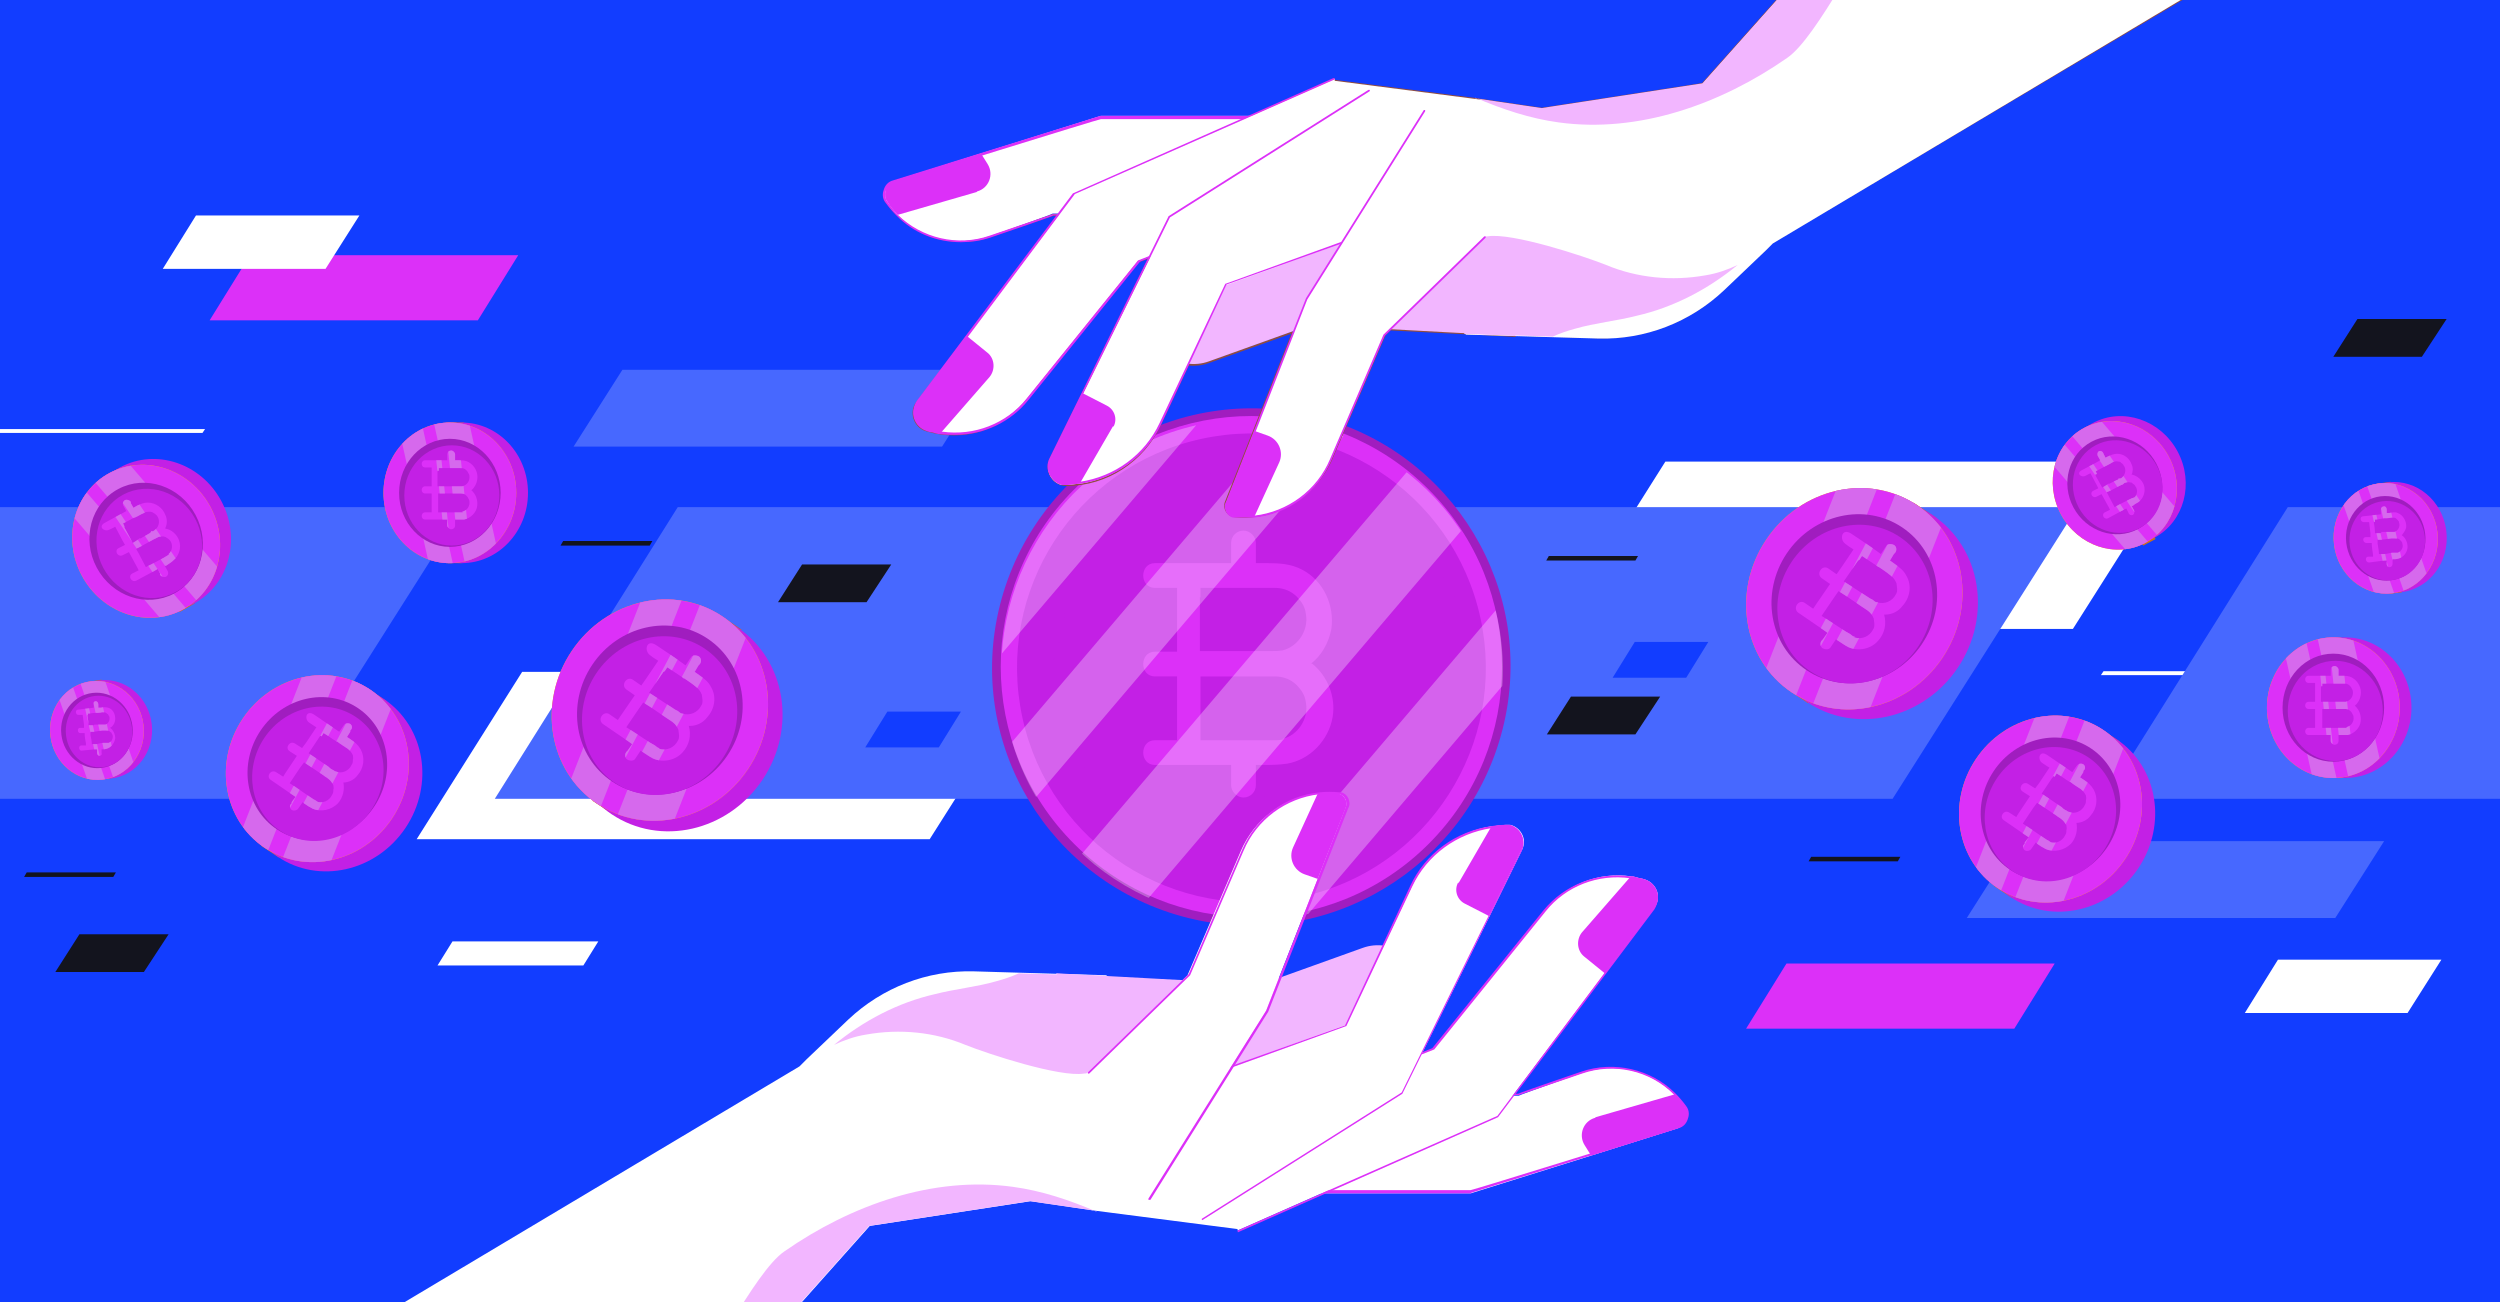 <?xml version="1.0" encoding="UTF-8"?>
<svg id="Warstwa_1" xmlns="http://www.w3.org/2000/svg" version="1.1" xmlns:xlink="http://www.w3.org/1999/xlink" viewBox="0 0 384 200">
  <!-- Generator: Adobe Illustrator 29.2.1, SVG Export Plug-In . SVG Version: 2.1.0 Build 116)  -->
  <defs>
    <style>
      .st0 {
        fill: #f2b6ff;
      }

      .st1 {
        clip-path: url(#clippath-21);
      }

      .st2 {
        clip-path: url(#clippath-6);
      }

      .st3 {
        clip-path: url(#clippath-7);
      }

      .st4 {
        clip-path: url(#clippath-17);
      }

      .st5 {
        clip-path: url(#clippath-15);
      }

      .st6 {
        clip-path: url(#clippath-18);
      }

      .st7 {
        clip-path: url(#clippath-4);
      }

      .st8 {
        opacity: .3;
      }

      .st9 {
        stroke: #904d40;
        stroke-linecap: round;
        stroke-linejoin: round;
        stroke-width: .3px;
      }

      .st9, .st10 {
        fill: none;
      }

      .st11 {
        fill: #a01dbf;
      }

      .st12 {
        clip-path: url(#clippath-9);
      }

      .st13 {
        clip-path: url(#clippath-10);
      }

      .st14 {
        fill: #123dff;
      }

      .st15 {
        fill: #fff;
      }

      .st16 {
        fill: #dc30f8;
      }

      .st17 {
        clip-path: url(#clippath-11);
      }

      .st18 {
        clip-path: url(#clippath-1);
      }

      .st19 {
        clip-path: url(#clippath-5);
      }

      .st20 {
        clip-path: url(#clippath-8);
      }

      .st21 {
        fill: #faad02;
      }

      .st22 {
        clip-path: url(#clippath-3);
      }

      .st23 {
        clip-path: url(#clippath-12);
      }

      .st24 {
        clip-path: url(#clippath-14);
      }

      .st25 {
        clip-path: url(#clippath-19);
      }

      .st26 {
        fill: #4768ff;
      }

      .st27 {
        fill: #c320e5;
      }

      .st28 {
        clip-path: url(#clippath-16);
      }

      .st29 {
        clip-path: url(#clippath-2);
      }

      .st30 {
        clip-path: url(#clippath-13);
      }

      .st31 {
        fill: #cc7019;
      }

      .st32 {
        fill: #13141e;
      }

      .st33 {
        clip-path: url(#clippath);
      }

      .st34 {
        fill: #d669ed;
      }
    </style>
    <clipPath id="clippath">
      <ellipse class="st10" cx="69.1" cy="75.7" rx="10.2" ry="10.8"/>
    </clipPath>
    <clipPath id="clippath-1">
      <path class="st10" d="M72.4,75.3c.5-.4.8-1,.9-1.6.2-1.1-.4-2.2-1.3-2.7-.5-.3-1-.3-1.6-.3h-.5v-.9c0-.3-.3-.6-.6-.6-.3,0-.6.2-.6.6v.9h-3.4c-.7,0-.7,1.1,0,1.1s.7,0,1,0v2.9h-1c-.7,0-.7,1.1,0,1.1h1v2.9h-1c-.7,0-.7,1.1,0,1.1h3.4v.9c0,.3.3.6.6.6.3,0,.6-.2.6-.6v-.9h.2c.4,0,.8,0,1.2,0,1-.2,1.9-1.1,2-2.1.1-.9-.2-1.8-.9-2.4ZM67.4,72.3v-.4c.6,0,1.2,0,1.8,0,0,0,0,0,.1,0,0,0,0,0,0,0,.5,0,.9,0,1.4,0,.3,0,.6,0,.9.3,0,0,.3.3.3.4.1.2.2.3.2.5.1.7-.3,1.4-1.1,1.6-.2,0-.3,0-.5,0h-3.3v-2.4ZM71.1,78.7c-.2,0-.3,0-.5,0h-3.3v-2.9h2.7c.2,0,.4,0,.7,0,0,0,0,0,0,0,.3,0,.6,0,.9.3,0,0,.3.3.3.4.1.2.2.3.2.5.1.7-.3,1.4-1.1,1.6Z"/>
    </clipPath>
    <clipPath id="clippath-2">
      <ellipse class="st10" cx="358.4" cy="108.7" rx="10.2" ry="10.8"/>
    </clipPath>
    <clipPath id="clippath-3">
      <path class="st10" d="M361.7,108.4c.5-.4.8-1,.9-1.6.2-1.1-.4-2.2-1.3-2.7-.5-.3-1-.3-1.6-.3h-.5v-.9c0-.3-.3-.6-.6-.6-.3,0-.6.2-.6.6v.9h-3.4c-.7,0-.7,1.1,0,1.1s.7,0,1,0v2.9h-1c-.7,0-.7,1.1,0,1.1h1v2.9h-1c-.7,0-.7,1.1,0,1.1h3.4v.9c0,.3.3.6.6.6.3,0,.6-.2.6-.6v-.9h.2c.4,0,.8,0,1.2,0,1-.2,1.9-1.1,2-2.1.1-.9-.2-1.8-.9-2.4ZM356.7,105.4v-.4c.6,0,1.2,0,1.8,0,0,0,0,0,.1,0,0,0,0,0,0,0,.5,0,.9,0,1.4,0,.3,0,.6,0,.9.3,0,0,.3.3.3.4.1.2.2.3.2.5.1.7-.3,1.4-1.1,1.6-.2,0-.3,0-.5,0h-3.3v-2.4ZM360.5,111.8c-.2,0-.3,0-.5,0h-3.3v-2.9h2.7c.2,0,.4,0,.7,0,0,0,0,0,0,0,.3,0,.6,0,.9.3,0,0,.3.3.3.4.1.2.2.3.2.5.1.7-.3,1.4-1.1,1.6Z"/>
    </clipPath>
    <clipPath id="clippath-4">
      <ellipse class="st10" cx="48.8" cy="118.1" rx="14.6" ry="13.8" transform="translate(-76.5 92.7) rotate(-56.1)"/>
    </clipPath>
    <clipPath id="clippath-5">
      <path class="st10" d="M52.7,120.2c.8,0,1.7-.4,2.2-1.1,1-1.1,1.2-2.7.5-4-.4-.7-.9-1.1-1.5-1.5l-.6-.4.5-.8v-.2c.4-.3.3-.8,0-1-.3-.2-.8-.1-1,.2l-.7,1h0c-1.3-.9-2.5-1.7-3.8-2.6s-1.6.7-.8,1.2.7.5,1.1.7l-1.6,2.4-.6.8-1.1-.7c-.8-.5-1.6.7-.8,1.2l1.1.7-1.8,2.7-.3.5-1.1-.7c-.8-.5-1.6.7-.8,1.2l3.2,2.2.6.4-.6.8v.2c-.4.3-.3.8,0,1,.3.2.8.1,1-.2l.7-1,.2.2c.4.3.9.6,1.3.8,1.3.6,2.9.2,3.9-.8.8-.9,1.1-2.2.8-3.4ZM49.4,113.1l.3-.5c.7.4,1.3.9,2,1.3,0,0,0,0,.1,0,0,0,0,0,0,0,.5.4,1,.7,1.6,1.1.4.3.6.6.8,1,0,.1.1.5,0,.7,0,.3,0,.5-.2.8-.4.9-1.5,1.4-2.4,1-.2,0-.3-.2-.6-.3l-.3-.2-.2-.2-1.6-1.1-.3-.2-1.2-.8,1.8-2.7ZM48.8,123.1c-.2,0-.3-.2-.6-.3l-.6-.4-1.9-1.3-1.2-.8,1.6-2.4.6-.8.9.6,2.1,1.4c.2.2.5.3.7.5,0,0,0,0,0,0,.4.3.6.6.8,1,0,.1.1.5,0,.7,0,.3,0,.5-.2.8-.4.9-1.5,1.4-2.4,1Z"/>
    </clipPath>
    <clipPath id="clippath-6">
      <ellipse class="st10" cx="315" cy="124.3" rx="14.6" ry="13.8" transform="translate(36.1 316.4) rotate(-56.1)"/>
    </clipPath>
    <clipPath id="clippath-7">
      <path class="st10" d="M318.9,126.4c.8,0,1.7-.4,2.2-1.1,1-1.1,1.2-2.7.5-4-.4-.7-.9-1.1-1.5-1.5l-.6-.4.5-.8v-.2c.4-.3.3-.8,0-1-.3-.2-.8-.1-1,.2l-.7,1h0c-1.3-.9-2.5-1.7-3.8-2.6s-1.6.7-.8,1.2.7.5,1.1.7l-1.6,2.4-.6.8-1.1-.7c-.8-.5-1.6.7-.8,1.2l1.1.7-1.8,2.7-.3.5-1.1-.7c-.8-.5-1.6.7-.8,1.2l3.2,2.2.6.4-.6.8v.2c-.4.3-.3.8,0,1,.3.2.8.1,1-.2l.7-1,.2.2c.4.3.9.6,1.3.8,1.3.6,2.9.2,3.9-.8.8-.9,1.1-2.2.8-3.4ZM315.6,119.3l.3-.5c.7.4,1.3.9,2,1.3,0,0,0,0,.1,0,0,0,0,0,0,0,.5.4,1,.7,1.6,1.1.4.3.6.6.8,1,0,.1.1.5,0,.7,0,.3,0,.5-.2.8-.4.9-1.5,1.4-2.4,1-.2,0-.3-.2-.6-.3l-.3-.2-.2-.2-1.6-1.1-.3-.2-1.2-.8,1.8-2.7ZM315,129.3c-.2,0-.3-.2-.6-.3l-.6-.4-1.9-1.3-1.2-.8,1.6-2.4.6-.8.9.6,2.1,1.4c.2.2.5.3.7.5,0,0,0,0,0,0,.4.3.6.6.8,1,0,.1.1.5,0,.7,0,.3,0,.5-.2.8-.4.9-1.5,1.4-2.4,1Z"/>
    </clipPath>
    <clipPath id="clippath-8">
      <ellipse class="st10" cx="101.3" cy="109.1" rx="17.3" ry="16.3" transform="translate(-45.7 132.3) rotate(-56.1)"/>
    </clipPath>
    <clipPath id="clippath-9">
      <path class="st10" d="M106,111.5c1,0,2-.5,2.6-1.3,1.2-1.3,1.5-3.2.6-4.7-.4-.8-1.1-1.3-1.8-1.8l-.7-.5.6-1,.2-.2c.3-.4.2-1-.2-1.2-.4-.2-1-.2-1.2.2l-.8,1.2h0c-1.5-1.1-3-2.1-4.5-3.1s-1.9.8-1,1.5.9.6,1.3.9l-1.9,2.8-.7,1-1.3-.9c-.9-.6-1.9.8-1,1.5l1.3.9-2.2,3.2-.4.6-1.3-.9c-.9-.6-1.9.8-1,1.5l3.8,2.6.7.5-.7,1-.2.2c-.3.4-.2,1,.2,1.2.4.2,1,.2,1.2-.2l.8-1.2.3.2c.5.3,1,.7,1.6,1,1.5.7,3.5.3,4.6-1,1-1.1,1.3-2.6.9-4ZM102.1,103.1l.4-.6c.8.5,1.6,1.1,2.4,1.6,0,0,0,0,.1.1,0,0,0,0,.1,0,.6.4,1.2.8,1.8,1.3.4.3.7.7.9,1.2,0,.2.1.6.1.8,0,.4,0,.6-.2.9-.5,1-1.7,1.6-2.9,1.2-.3,0-.4-.2-.7-.4l-.4-.2-.3-.2-2-1.3-.3-.2-1.4-.9,2.2-3.2ZM101.3,114.9c-.3,0-.4-.2-.7-.4l-.7-.4-2.3-1.5-1.4-.9,1.9-2.8.7-1,1.1.7,2.5,1.7c.3.2.6.4.9.6,0,0,0,0,0,0,.4.3.7.7.9,1.2,0,.2.1.6.1.8,0,.4,0,.6-.2.9-.5,1-1.7,1.6-2.9,1.2Z"/>
    </clipPath>
    <clipPath id="clippath-10">
      <ellipse class="st10" cx="284.8" cy="91.9" rx="17.3" ry="16.3" transform="translate(49.7 277.1) rotate(-56.1)"/>
    </clipPath>
    <clipPath id="clippath-11">
      <path class="st10" d="M289.6,94.4c1,0,2-.5,2.6-1.3,1.2-1.3,1.5-3.2.6-4.7-.4-.8-1.1-1.3-1.8-1.8l-.7-.5.6-1,.2-.2c.3-.4.2-1-.2-1.2-.4-.2-1-.2-1.2.2l-.8,1.2h0c-1.5-1.1-3-2.1-4.5-3.1s-1.9.8-1,1.5.9.6,1.3.9l-1.9,2.8-.7,1-1.3-.9c-.9-.6-1.9.8-1,1.5l1.3.9-2.2,3.2-.4.6-1.3-.9c-.9-.6-1.9.8-1,1.5l3.8,2.6.7.5-.7,1-.2.2c-.3.4-.2,1,.2,1.2.4.2,1,.2,1.2-.2l.8-1.2.3.2c.5.3,1,.7,1.6,1,1.5.7,3.5.3,4.6-1,1-1.1,1.3-2.6.9-4ZM285.6,86l.4-.6c.8.5,1.6,1.1,2.4,1.6,0,0,0,0,.1.1,0,0,0,0,.1,0,.6.4,1.2.8,1.8,1.3.4.3.7.7.9,1.2,0,.2.1.6.1.8,0,.4,0,.6-.2.9-.5,1-1.7,1.6-2.9,1.2-.3,0-.4-.2-.7-.4l-.4-.2-.3-.2-2-1.3-.3-.2-1.4-.9,2.2-3.2ZM284.9,97.8c-.3,0-.4-.2-.7-.4l-.7-.4-2.3-1.5-1.4-.9,1.9-2.8.7-1,1.1.7,2.5,1.7c.3.2.6.4.9.6,0,0,0,0,0,0,.4.3.7.7.9,1.2,0,.2.1.6.1.8,0,.4,0,.6-.2.9-.5,1-1.7,1.6-2.9,1.2Z"/>
    </clipPath>
    <clipPath id="clippath-12">
      <ellipse class="st10" cx="22.4" cy="83.2" rx="11.2" ry="11.9" transform="translate(-36.5 20.3) rotate(-28.1)"/>
    </clipPath>
    <clipPath id="clippath-13">
      <path class="st10" d="M25.4,81.1c.3-.6.3-1.4,0-2-.4-1.1-1.5-1.9-2.7-1.9-.6,0-1.1.2-1.7.5l-.5.3-.4-.7v-.2c-.2-.3-.6-.4-.9-.3-.3.2-.4.5-.3.8l.5.9h0c-1.1.6-2.2,1.2-3.3,1.8s-.1,1.4.6,1.1.6-.3,1-.5l1.1,2.1.4.7-1,.5c-.7.4-.1,1.4.6,1.1l1-.5,1.3,2.4.2.4-1,.5c-.7.4-.1,1.4.6,1.1l2.8-1.5.5-.3.4.7v.2c.2.3.6.4.9.3.3-.2.4-.5.3-.8l-.5-.9h.2c.4-.3.8-.5,1.1-.8.9-.7,1.3-2,.9-3.1-.3-.9-1.2-1.7-2.1-1.8ZM19.1,80.8l-.2-.4c.6-.3,1.2-.6,1.7-.9,0,0,0,0,.1,0,0,0,0,0,0,0,.5-.2.9-.5,1.4-.7.3-.2.6-.2,1-.2.1,0,.4.1.5.2.2.1.3.2.5.4.5.6.4,1.6-.2,2.1-.1.1-.2.2-.4.3h-.3c0,.2-.1.2-.2.3l-1.4.8h-.2c-.3.3-.7.5-1,.7l-1.3-2.4ZM26,85.1c-.1.1-.2.2-.4.3l-.5.3-1.7.9-1,.5-1.1-2.1-.4-.7.8-.4,1.8-1c.2-.1.4-.2.6-.3,0,0,0,0,0,0,.3-.2.6-.2,1-.2.1,0,.4.1.5.2.2.1.3.2.5.4.5.6.4,1.6-.2,2.1Z"/>
    </clipPath>
    <clipPath id="clippath-14">
      <ellipse class="st10" cx="324.9" cy="74.8" rx="9.4" ry="10" transform="translate(3 161.6) rotate(-28.1)"/>
    </clipPath>
    <clipPath id="clippath-15">
      <path class="st10" d="M327.4,73c.2-.5.3-1.1,0-1.7-.3-.9-1.2-1.6-2.2-1.6-.5,0-1,.2-1.4.4l-.4.2-.3-.6h0c-.1-.4-.5-.5-.7-.4-.2.1-.3.4-.2.7l.4.7h0c-.9.5-1.8,1-2.8,1.5s-.1,1.2.5.9.5-.3.8-.4l.9,1.7.3.6-.8.4c-.6.3-.1,1.2.5.9l.8-.4,1.1,2,.2.4-.8.4c-.6.3-.1,1.2.5.9l2.4-1.3.4-.2.3.6h0c.1.4.5.5.7.4.2-.1.3-.4.2-.7l-.4-.7h.2c.3-.3.6-.4.9-.6.8-.6,1.1-1.7.8-2.6-.3-.8-1-1.4-1.8-1.6ZM322.1,72.8l-.2-.4c.5-.3,1-.5,1.5-.8,0,0,0,0,0,0,0,0,0,0,0,0,.4-.2.8-.4,1.1-.6.3-.1.5-.2.9-.1.1,0,.3,0,.4.2.2.1.3.2.4.4.4.5.3,1.3-.2,1.8-.1.1-.2.2-.4.2h-.2c0,.2-.1.2-.2.2l-1.2.6h-.2c-.3.3-.6.4-.9.6l-1.1-2ZM327.9,76.3c-.1.1-.2.2-.4.2l-.4.2-1.4.7-.9.5-.9-1.7-.3-.6.7-.3,1.5-.8c.2,0,.4-.2.5-.3,0,0,0,0,0,0,.3-.1.5-.2.9-.1.1,0,.3,0,.4.2.2.1.3.2.4.4.4.5.3,1.3-.2,1.8Z"/>
    </clipPath>
    <clipPath id="clippath-16">
      <ellipse class="st10" cx="14.9" cy="112.2" rx="7.2" ry="7.6" transform="translate(-13 2.5) rotate(-6.7)"/>
    </clipPath>
    <clipPath id="clippath-17">
      <path class="st10" d="M17.2,111.6c.3-.3.5-.7.5-1.2,0-.8-.4-1.5-1.1-1.7-.4-.1-.7-.1-1.1,0h-.4c0-.1,0-.3,0-.5h0c0-.3-.2-.5-.4-.5-.2,0-.4.2-.3.4v.6c0,0,0,0,0,0l-2.4.3c-.5,0-.4.8,0,.8s.5,0,.7,0l.2,1.5v.5c-.2,0-.4,0-.6,0-.5,0-.4.8,0,.8h.7c0,.5.1,1.1.2,1.6v.3c-.2,0-.4,0-.7,0-.5,0-.4.8,0,.8l2-.2h.4c0,.1,0,.3,0,.5h0c0,.3.2.5.4.5.2,0,.4-.2.3-.4v-.6s0,0,0,0c.3,0,.5,0,.8-.1.7-.2,1.2-.9,1.3-1.6,0-.6-.3-1.3-.8-1.6ZM13.5,109.9v-.3c.4,0,.8-.1,1.2-.1,0,0,0,0,0,0,0,0,0,0,0,0,.3,0,.6,0,1-.1.2,0,.4,0,.6.1,0,0,.2.2.3.2,0,.1.1.2.2.4.1.5-.1,1-.6,1.2-.1,0-.2,0-.3,0h-.2c0,0-.1,0-.2,0h-1c0,.1-.1.1-.2.1h-.7c0-.5-.1-1-.2-1.6ZM16.6,114.1c-.1,0-.2,0-.3,0h-.3c-.4,0-.8.1-1.2.2h-.7c0-.4-.1-.9-.2-1.4v-.5c.1,0,.3,0,.5,0l1.3-.2c.2,0,.3,0,.5,0,0,0,0,0,0,0,.2,0,.4,0,.6.1,0,0,.2.2.3.2,0,.1.1.2.2.4.1.5-.1,1-.6,1.2Z"/>
    </clipPath>
    <clipPath id="clippath-18">
      <ellipse class="st10" cx="366.4" cy="82.7" rx="8" ry="8.5" transform="translate(-7.1 43.3) rotate(-6.7)"/>
    </clipPath>
    <clipPath id="clippath-19">
      <path class="st10" d="M369,82.1c.3-.4.6-.8.6-1.3,0-.8-.5-1.7-1.3-2-.4-.2-.8-.1-1.3,0h-.4c0-.1,0-.3,0-.5h0c0-.4-.3-.6-.5-.5-.2,0-.4.2-.4.5v.7c0,0,0,0,0,0l-2.7.3c-.6,0-.5.9.1.9s.5,0,.8,0l.2,1.7v.6c-.2,0-.4,0-.7,0-.6,0-.5.9.1.9h.8c0,.5.1,1.2.2,1.8v.3c-.2,0-.5,0-.7,0-.6,0-.5.9.1.9l2.3-.3h.4c0,.1,0,.3,0,.5h0c0,.4.3.6.5.5.2,0,.4-.2.4-.5v-.7s0,0,0,0c.3,0,.6,0,.9-.1.8-.2,1.4-1,1.4-1.8,0-.7-.3-1.4-.9-1.8ZM364.8,80.2v-.4c.4,0,.9-.1,1.4-.2,0,0,0,0,0,0,0,0,0,0,0,0,.4,0,.7,0,1.1-.1.3,0,.5,0,.7.1,0,0,.2.2.3.3.1.1.2.2.2.4.2.5-.1,1.2-.7,1.4-.1,0-.2,0-.4,0h-.2c0,0-.1,0-.2,0h-1.2c0,.1-.1.2-.2.2h-.8c0-.5-.1-1.2-.2-1.8ZM368.3,84.9c-.1,0-.2,0-.4,0h-.4c-.4,0-.9.2-1.3.2h-.8c0-.5-.1-1-.2-1.6v-.6c.1,0,.3,0,.6,0l1.5-.2c.2,0,.3,0,.5,0,0,0,0,0,0,0,.3,0,.5,0,.7.1,0,0,.2.2.3.3.1.1.2.2.2.4.2.5-.1,1.2-.7,1.4Z"/>
    </clipPath>
    <clipPath id="clippath-21">
      <circle class="st10" cx="192.3" cy="102.8" r="38.5" transform="translate(-19.5 51.1) rotate(-14.4)"/>
    </clipPath>
  </defs>
  <path class="st14" d="M421-2.1H-25v204.4h446V-2.1Z"/>
  <path class="st32" d="M86.5,83.1h13.7l-.4.7h-13.7l.4-.7Z"/>
  <path class="st32" d="M4.1,134h13.7l-.4.7H3.7l.4-.7Z"/>
  <path class="st15" d="M0,65.9h31.5l-.4.6H-.4l.4-.6Z"/>
  <path class="st15" d="M323.1,103.1h31.5l-.4.6h-31.5l.4-.6Z"/>
  <path class="st32" d="M12.2,143.5h13.7l-3.8,5.8h-13.6l3.7-5.8Z"/>
  <path class="st32" d="M362.1,49h13.7l-3.8,5.8h-13.6l3.7-5.8Z"/>
  <path class="st16" d="M274.4,148h41.2l-6.2,10h-41.2l6.2-10Z"/>
  <path class="st16" d="M38.4,39.2h41.2l-6.2,10h-41.2l6.2-10Z"/>
  <path class="st15" d="M80.3,103.2h78.8l-16.3,25.7h-78.8l16.2-25.7Z"/>
  <path class="st15" d="M255.9,70.9h78.8l-16.3,25.7h-78.8l16.2-25.7Z"/>
  <path class="st26" d="M319.1,77.9H104.1l-28.1,44.8h214.7l28.4-44.8Z"/>
  <path class="st26" d="M471.8,77.9h-120.4l-28.1,44.8h120.1l28.4-44.8Z"/>
  <path class="st26" d="M71.3,77.9H-82.2l-28.1,44.8H42.9l28.4-44.8Z"/>
  <path class="st14" d="M262.4,98.6h-11.3l-3.4,5.5h11.3l3.4-5.5Z"/>
  <path class="st14" d="M147.6,109.3h-11.3l-3.4,5.5h11.3l3.4-5.5Z"/>
  <path class="st15" d="M30.1,33.1h25.1l-5.2,8.2h-25l5.1-8.2Z"/>
  <path class="st15" d="M349.9,147.4h25.1l-5.2,8.2h-25l5.1-8.2Z"/>
  <path class="st15" d="M69.5,144.6h22.4l-2.3,3.7h-22.4l2.3-3.7Z"/>
  <path class="st32" d="M123.2,86.7h13.7l-3.8,5.8h-13.6l3.7-5.8Z"/>
  <path class="st32" d="M241.3,107h13.7l-3.8,5.8h-13.6l3.7-5.8Z"/>
  <path class="st26" d="M152.2,56.8h-56.6l-7.5,11.8h56.6l7.5-11.8Z"/>
  <path class="st26" d="M366.2,129.2h-56.6l-7.5,11.8h56.6l7.5-11.8Z"/>
  <g>
    <polygon class="st31" points="71.3 64.9 68.6 64.9 68.6 86.5 71 86.5 71.3 64.9"/>
    <ellipse class="st27" cx="70.9" cy="75.7" rx="10.2" ry="10.8"/>
    <g>
      <g class="st33">
        <ellipse class="st21" cx="69.1" cy="75.7" rx="10.2" ry="10.8"/>
        <ellipse class="st16" cx="69.1" cy="75.7" rx="10.2" ry="10.8"/>
        <rect class="st34" x="69" y="58" width="5.3" height="33.9" transform="translate(-14.6 17.3) rotate(-12.5)"/>
        <rect class="st34" x="63.8" y="59.7" width="3.6" height="33.9" transform="translate(-15.1 16.1) rotate(-12.5)"/>
      </g>
      <ellipse class="st11" cx="69.1" cy="75.7" rx="7.8" ry="8.3"/>
      <ellipse class="st27" cx="69.4" cy="76.1" rx="7.3" ry="7.7"/>
    </g>
    <g>
      <path class="st27" d="M73,75.3c.5-.4.8-1,.9-1.6.2-1.1-.4-2.2-1.3-2.7-.5-.3-1-.3-1.6-.3h-.5v-.9c0-.3-.3-.6-.6-.6h-.7l.2.3c0,0,0,.2,0,.3v.9h-3.4c-.7,0-.7,1.1,0,1.1s.7,0,1,0v2.9h-1c-.7,0-.7,1.1,0,1.1h1v2.9h-1c-.7,0-.7,1.1,0,1.1h3.4v.9c0,0,0,.2,0,.3l-.2.3h.7,0s0,0,0,0c.3,0,.6-.2.6-.6v-.9h.2c.4,0,.8,0,1.2,0,1-.2,1.9-1.1,2-2.1.1-.9-.2-1.8-.9-2.4ZM71.8,78.7c-.2,0-.3,0-.5,0h-3.3v-2.9h2.7c.2,0,.4,0,.7,0,0,0,0,0,0,0,.3,0,.6,0,.9.3,0,0,.3.3.3.4.1.2.2.3.2.5.1.7-.3,1.4-1.1,1.6ZM71.8,74.7c-.2,0-.3,0-.5,0h-3.3v-2.9c.6,0,1.2,0,1.8,0,0,0,0,0,.1,0,0,0,0,0,0,0,.5,0,.9,0,1.4,0,.3,0,.6,0,.9.3,0,0,.3.3.3.4.1.2.2.3.2.5.1.7-.3,1.4-1.1,1.6Z"/>
      <path class="st16" d="M72.4,75.3c.5-.4.8-1,.9-1.6.2-1.1-.4-2.2-1.3-2.7-.5-.3-1-.3-1.6-.3h-.5v-.9c0-.3-.3-.6-.6-.6-.3,0-.6.2-.6.6v.9h-3.4c-.7,0-.7,1.1,0,1.1s.7,0,1,0v2.9h-1c-.7,0-.7,1.1,0,1.1h1v2.9h-1c-.7,0-.7,1.1,0,1.1h3.4v.9c0,.3.3.6.6.6.3,0,.6-.2.6-.6v-.9h.2c.4,0,.8,0,1.2,0,1-.2,1.9-1.1,2-2.1.1-.9-.2-1.8-.9-2.4ZM67.4,72.3v-.4c.6,0,1.2,0,1.8,0,0,0,0,0,.1,0,0,0,0,0,0,0,.5,0,.9,0,1.4,0,.3,0,.6,0,.9.3,0,0,.3.3.3.4.1.2.2.3.2.5.1.7-.3,1.4-1.1,1.6-.2,0-.3,0-.5,0h-3.3v-2.4ZM71.1,78.7c-.2,0-.3,0-.5,0h-3.3v-2.9h2.7c.2,0,.4,0,.7,0,0,0,0,0,0,0,.3,0,.6,0,.9.3,0,0,.3.3.3.4.1.2.2.3.2.5.1.7-.3,1.4-1.1,1.6Z"/>
      <g class="st18">
        <rect class="st34" x="69.4" y="67.9" width="1.8" height="14.9" transform="translate(-7.3 7.6) rotate(-5.9)"/>
        <rect class="st34" x="67.5" y="68.4" width=".8" height="14.9" transform="translate(-7.4 7.3) rotate(-5.9)"/>
      </g>
    </g>
  </g>
  <g>
    <polygon class="st31" points="360.6 98 357.9 98 357.9 119.5 360.3 119.5 360.6 98"/>
    <ellipse class="st27" cx="360.2" cy="108.7" rx="10.2" ry="10.8"/>
    <g>
      <g class="st29">
        <ellipse class="st21" cx="358.4" cy="108.7" rx="10.2" ry="10.8"/>
        <ellipse class="st16" cx="358.4" cy="108.7" rx="10.2" ry="10.8"/>
        <rect class="st34" x="358.3" y="91" width="5.3" height="33.9" transform="translate(-14.8 81) rotate(-12.5)"/>
        <rect class="st34" x="353.1" y="92.7" width="3.6" height="33.9" transform="translate(-15.3 79.7) rotate(-12.5)"/>
      </g>
      <ellipse class="st11" cx="358.4" cy="108.7" rx="7.8" ry="8.3"/>
      <ellipse class="st27" cx="358.7" cy="109.2" rx="7.3" ry="7.7"/>
    </g>
    <g>
      <path class="st27" d="M362.4,108.4c.5-.4.8-1,.9-1.6.2-1.1-.4-2.2-1.3-2.7-.5-.3-1-.3-1.6-.3h-.5v-.9c0-.3-.3-.6-.6-.6h-.7l.2.3c0,0,0,.2,0,.3v.9h-3.4c-.7,0-.7,1.1,0,1.1s.7,0,1,0v2.9h-1c-.7,0-.7,1.1,0,1.1h1v2.9h-1c-.7,0-.7,1.1,0,1.1h3.4v.9c0,0,0,.2,0,.3l-.2.3h.7,0s0,0,0,0c.3,0,.6-.2.6-.6v-.9h.2c.4,0,.8,0,1.2,0,1-.2,1.9-1.1,2-2.1.1-.9-.2-1.8-.9-2.4ZM361.1,111.8c-.2,0-.3,0-.5,0h-3.3v-2.9h2.7c.2,0,.4,0,.7,0,0,0,0,0,0,0,.3,0,.6,0,.9.3,0,0,.3.3.3.4.1.2.2.3.2.5.1.7-.3,1.4-1.1,1.6ZM361.1,107.8c-.2,0-.3,0-.5,0h-3.3v-2.9c.6,0,1.2,0,1.8,0,0,0,0,0,.1,0,0,0,0,0,0,0,.5,0,.9,0,1.4,0,.3,0,.6,0,.9.3,0,0,.3.3.3.4.1.2.2.3.2.5.1.7-.3,1.4-1.1,1.6Z"/>
      <path class="st16" d="M361.7,108.4c.5-.4.8-1,.9-1.6.2-1.1-.4-2.2-1.3-2.7-.5-.3-1-.3-1.6-.3h-.5v-.9c0-.3-.3-.6-.6-.6-.3,0-.6.2-.6.6v.9h-3.4c-.7,0-.7,1.1,0,1.1s.7,0,1,0v2.9h-1c-.7,0-.7,1.1,0,1.1h1v2.9h-1c-.7,0-.7,1.1,0,1.1h3.4v.9c0,.3.3.6.6.6.3,0,.6-.2.6-.6v-.9h.2c.4,0,.8,0,1.2,0,1-.2,1.9-1.1,2-2.1.1-.9-.2-1.8-.9-2.4ZM356.7,105.4v-.4c.6,0,1.2,0,1.8,0,0,0,0,0,.1,0,0,0,0,0,0,0,.5,0,.9,0,1.4,0,.3,0,.6,0,.9.3,0,0,.3.3.3.4.1.2.2.3.2.5.1.7-.3,1.4-1.1,1.6-.2,0-.3,0-.5,0h-3.3v-2.4ZM360.5,111.8c-.2,0-.3,0-.5,0h-3.3v-2.9h2.7c.2,0,.4,0,.7,0,0,0,0,0,0,0,.3,0,.6,0,.9.3,0,0,.3.3.3.4.1.2.2.3.2.5.1.7-.3,1.4-1.1,1.6Z"/>
      <g class="st22">
        <rect class="st34" x="358.7" y="100.9" width="1.8" height="14.9" transform="translate(-9.2 37.2) rotate(-5.9)"/>
        <rect class="st34" x="356.8" y="101.5" width=".8" height="14.9" transform="translate(-9.2 37) rotate(-5.9)"/>
      </g>
    </g>
  </g>
  <g>
    <polygon class="st31" points="59.4 107.7 56.4 105.7 40.1 129.9 42.8 131.7 59.4 107.7"/>
    <ellipse class="st27" cx="50.8" cy="119.5" rx="14.6" ry="13.8" transform="translate(-76.7 95) rotate(-56.1)"/>
    <g>
      <g class="st7">
        <ellipse class="st21" cx="48.8" cy="118.1" rx="14.6" ry="13.8" transform="translate(-76.5 92.7) rotate(-56.1)"/>
        <ellipse class="st16" cx="48.8" cy="118.1" rx="14.6" ry="13.8" transform="translate(-76.5 92.7) rotate(-56.1)"/>
        <rect class="st34" x="48.7" y="96.2" width="7.1" height="45.9" transform="translate(47 -10.8) rotate(21.4)"/>
        <rect class="st34" x="41.7" y="93.6" width="4.9" height="45.9" transform="translate(45.5 -8.1) rotate(21.4)"/>
      </g>
      <ellipse class="st11" cx="48.8" cy="118.1" rx="11.2" ry="10.5" transform="translate(-76.5 92.7) rotate(-56.1)"/>
      <ellipse class="st27" cx="48.8" cy="118.8" rx="10.5" ry="9.9" transform="translate(-77 93.1) rotate(-56.1)"/>
    </g>
    <g>
      <path class="st27" d="M53.5,120.7c.8,0,1.7-.4,2.2-1.1,1-1.1,1.2-2.7.5-4-.4-.7-.9-1.1-1.5-1.5l-.6-.4.5-.8v-.2c.4-.3.3-.8,0-1l-.8-.5v.5c-.1,0-.2.1-.3.2l-.7,1h0c-1.3-.9-2.5-1.7-3.8-2.6s-1.6.7-.8,1.2.7.5,1.1.7l-1.6,2.4-.6.8-1.1-.7c-.8-.5-1.6.7-.8,1.2l1.1.7-1.8,2.7-.3.5-1.1-.7c-.8-.5-1.6.7-.8,1.2l3.2,2.2.6.4-.6.8v.2c-.2.1-.2.2-.3.3l-.4.2.8.5h0s0,0,0,0c.3.2.8.1,1-.2l.7-1,.2.2c.4.3.9.6,1.3.8,1.3.6,2.9.2,3.9-.8.8-.9,1.1-2.2.8-3.4ZM49.6,123.6c-.2,0-.3-.2-.6-.3l-.6-.4-1.9-1.3-1.2-.8,1.6-2.4.6-.8.9.6,2.1,1.4c.2.2.5.3.7.5,0,0,0,0,0,0,.4.3.6.6.8,1,0,.1.1.5,0,.7,0,.3,0,.5-.2.8-.4.9-1.5,1.4-2.4,1ZM52.6,119.1c-.2,0-.3-.2-.6-.3l-.3-.2-.2-.2-1.6-1.1-.3-.2-1.2-.8,1.8-2.7.3-.5c.7.4,1.3.9,2,1.3,0,0,0,0,.1,0,0,0,0,0,0,0,.5.4,1,.7,1.6,1.1.4.3.6.6.8,1,0,.1.1.5,0,.7,0,.3,0,.5-.2.8-.4.9-1.5,1.4-2.4,1Z"/>
      <path class="st16" d="M52.7,120.2c.8,0,1.7-.4,2.2-1.1,1-1.1,1.2-2.7.5-4-.4-.7-.9-1.1-1.5-1.5l-.6-.4.5-.8v-.2c.4-.3.3-.8,0-1-.3-.2-.8-.1-1,.2l-.7,1h0c-1.3-.9-2.5-1.7-3.8-2.6s-1.6.7-.8,1.2.7.5,1.1.7l-1.6,2.4-.6.8-1.1-.7c-.8-.5-1.6.7-.8,1.2l1.1.7-1.8,2.7-.3.5-1.1-.7c-.8-.5-1.6.7-.8,1.2l3.2,2.2.6.4-.6.8v.2c-.4.3-.3.8,0,1,.3.2.8.1,1-.2l.7-1,.2.2c.4.3.9.6,1.3.8,1.3.6,2.9.2,3.9-.8.8-.9,1.1-2.2.8-3.4ZM49.4,113.1l.3-.5c.7.4,1.3.9,2,1.3,0,0,0,0,.1,0,0,0,0,0,0,0,.5.4,1,.7,1.6,1.1.4.3.6.6.8,1,0,.1.1.5,0,.7,0,.3,0,.5-.2.8-.4.9-1.5,1.4-2.4,1-.2,0-.3-.2-.6-.3l-.3-.2-.2-.2-1.6-1.1-.3-.2-1.2-.8,1.8-2.7ZM48.8,123.1c-.2,0-.3-.2-.6-.3l-.6-.4-1.9-1.3-1.2-.8,1.6-2.4.6-.8.9.6,2.1,1.4c.2.2.5.3.7.5,0,0,0,0,0,0,.4.3.6.6.8,1,0,.1.1.5,0,.7,0,.3,0,.5-.2.8-.4.9-1.5,1.4-2.4,1Z"/>
      <g class="st19">
        <rect class="st34" x="49.2" y="108.5" width="2.5" height="20.2" transform="translate(61.7 -9.8) rotate(28)"/>
        <rect class="st34" x="46.8" y="107.3" width="1.1" height="20.2" transform="translate(60.8 -8.5) rotate(28)"/>
      </g>
    </g>
  </g>
  <g>
    <polygon class="st31" points="325.6 113.9 322.6 111.9 306.3 136.1 309 137.9 325.6 113.9"/>
    <ellipse class="st27" cx="316.9" cy="125.7" rx="14.6" ry="13.8" transform="translate(35.9 318.6) rotate(-56.1)"/>
    <g>
      <g class="st2">
        <ellipse class="st21" cx="315" cy="124.3" rx="14.6" ry="13.8" transform="translate(36.1 316.4) rotate(-56.1)"/>
        <ellipse class="st16" cx="315" cy="124.3" rx="14.6" ry="13.8" transform="translate(36.1 316.4) rotate(-56.1)"/>
        <rect class="st34" x="314.8" y="102.4" width="7.1" height="45.9" transform="translate(67.5 -107.3) rotate(21.4)"/>
        <rect class="st34" x="307.9" y="99.8" width="4.9" height="45.9" transform="translate(66 -104.6) rotate(21.4)"/>
      </g>
      <ellipse class="st11" cx="315" cy="124.3" rx="11.2" ry="10.5" transform="translate(36.1 316.4) rotate(-56.1)"/>
      <ellipse class="st27" cx="315" cy="125" rx="10.5" ry="9.9" transform="translate(35.5 316.8) rotate(-56.1)"/>
    </g>
    <g>
      <path class="st27" d="M319.7,126.9c.8,0,1.7-.4,2.2-1.1,1-1.1,1.2-2.7.5-4-.4-.7-.9-1.1-1.5-1.5l-.6-.4.5-.8v-.2c.4-.3.3-.8,0-1l-.8-.5v.5c-.1,0-.2.1-.3.2l-.7,1h0c-1.3-.9-2.5-1.7-3.8-2.6s-1.6.7-.8,1.2.7.5,1.1.7l-1.6,2.4-.6.8-1.1-.7c-.8-.5-1.6.7-.8,1.2l1.1.7-1.8,2.7-.3.5-1.1-.7c-.8-.5-1.6.7-.8,1.2l3.2,2.2.6.4-.6.8v.2c-.2.1-.2.2-.3.3l-.4.2.8.5h0s0,0,0,0c.3.2.8.1,1-.2l.7-1,.2.2c.4.3.9.6,1.3.8,1.3.6,2.9.2,3.9-.8.8-.9,1.1-2.2.8-3.4ZM315.8,129.8c-.2,0-.3-.2-.6-.3l-.6-.4-1.9-1.3-1.2-.8,1.6-2.4.6-.8.9.6,2.1,1.4c.2.2.5.3.7.5,0,0,0,0,0,0,.4.3.6.6.8,1,0,.1.1.5,0,.7,0,.3,0,.5-.2.8-.4.9-1.5,1.4-2.4,1ZM318.8,125.3c-.2,0-.3-.2-.6-.3l-.3-.2-.2-.2-1.6-1.1-.3-.2-1.2-.8,1.8-2.7.3-.5c.7.4,1.3.9,2,1.3,0,0,0,0,.1,0,0,0,0,0,0,0,.5.4,1,.7,1.6,1.1.4.3.6.6.8,1,0,.1.1.5,0,.7,0,.3,0,.5-.2.8-.4.9-1.5,1.4-2.4,1Z"/>
      <path class="st16" d="M318.9,126.4c.8,0,1.7-.4,2.2-1.1,1-1.1,1.2-2.7.5-4-.4-.7-.9-1.1-1.5-1.5l-.6-.4.5-.8v-.2c.4-.3.3-.8,0-1-.3-.2-.8-.1-1,.2l-.7,1h0c-1.3-.9-2.5-1.7-3.8-2.6s-1.6.7-.8,1.2.7.5,1.1.7l-1.6,2.4-.6.8-1.1-.7c-.8-.5-1.6.7-.8,1.2l1.1.7-1.8,2.7-.3.5-1.1-.7c-.8-.5-1.6.7-.8,1.2l3.2,2.2.6.4-.6.8v.2c-.4.3-.3.8,0,1,.3.2.8.1,1-.2l.7-1,.2.2c.4.3.9.6,1.3.8,1.3.6,2.9.2,3.9-.8.8-.9,1.1-2.2.8-3.4ZM315.6,119.3l.3-.5c.7.4,1.3.9,2,1.3,0,0,0,0,.1,0,0,0,0,0,0,0,.5.4,1,.7,1.6,1.1.4.3.6.6.8,1,0,.1.1.5,0,.7,0,.3,0,.5-.2.8-.4.9-1.5,1.4-2.4,1-.2,0-.3-.2-.6-.3l-.3-.2-.2-.2-1.6-1.1-.3-.2-1.2-.8,1.8-2.7ZM315,129.3c-.2,0-.3-.2-.6-.3l-.6-.4-1.9-1.3-1.2-.8,1.6-2.4.6-.8.9.6,2.1,1.4c.2.2.5.3.7.5,0,0,0,0,0,0,.4.3.6.6.8,1,0,.1.1.5,0,.7,0,.3,0,.5-.2.8-.4.9-1.5,1.4-2.4,1Z"/>
      <g class="st3">
        <rect class="st34" x="315.4" y="114.7" width="2.5" height="20.2" transform="translate(95.9 -134.2) rotate(28)"/>
        <rect class="st34" x="313" y="113.5" width="1.1" height="20.2" transform="translate(94.9 -132.9) rotate(28)"/>
      </g>
    </g>
  </g>
  <g>
    <polygon class="st31" points="113.9 96.7 110.3 94.3 91 123 94.2 125.1 113.9 96.7"/>
    <ellipse class="st27" cx="103.6" cy="110.6" rx="17.3" ry="16.3" transform="translate(-46 135) rotate(-56.1)"/>
    <g>
      <g class="st20">
        <ellipse class="st21" cx="101.3" cy="109.1" rx="17.3" ry="16.3" transform="translate(-45.7 132.3) rotate(-56.1)"/>
        <ellipse class="st16" cx="101.3" cy="109.1" rx="17.3" ry="16.3" transform="translate(-45.7 132.3) rotate(-56.1)"/>
        <rect class="st34" x="101.1" y="83.2" width="8.4" height="54.4" transform="translate(47.4 -30.8) rotate(21.4)"/>
        <rect class="st34" x="92.9" y="80" width="5.8" height="54.4" transform="translate(45.6 -27.5) rotate(21.4)"/>
      </g>
      <ellipse class="st11" cx="101.3" cy="109.1" rx="13.2" ry="12.5" transform="translate(-45.7 132.3) rotate(-56.1)"/>
      <ellipse class="st27" cx="101.3" cy="109.9" rx="12.4" ry="11.7" transform="translate(-46.4 132.7) rotate(-56.1)"/>
    </g>
    <g>
      <path class="st27" d="M106.9,112.1c1,0,2-.5,2.6-1.3,1.2-1.3,1.5-3.2.6-4.7-.4-.8-1.1-1.3-1.8-1.8l-.7-.5.6-1,.2-.2c.3-.4.2-1-.2-1.2l-.9-.6v.6c-.1,0-.2.2-.3.3l-.8,1.2h0c-1.5-1.1-3-2.1-4.5-3.1s-1.9.8-1,1.5.9.6,1.3.9l-1.9,2.8-.7,1-1.3-.9c-.9-.6-1.9.8-1,1.5l1.3.9-2.2,3.2-.4.6-1.3-.9c-.9-.6-1.9.8-1,1.5l3.8,2.6.7.5-.7,1-.2.2c0,.1-.1.3-.1.4l-.5.2.9.6h0s0,0,0,0c.4.2,1,.2,1.2-.2l.8-1.2.3.2c.5.3,1,.7,1.6,1,1.5.7,3.5.3,4.6-1,1-1.1,1.3-2.6.9-4ZM102.2,115.5c-.3,0-.4-.2-.7-.4l-.7-.4-2.3-1.5-1.4-.9,1.9-2.8.7-1,1.1.7,2.5,1.7c.3.2.6.4.9.6,0,0,0,0,0,0,.4.3.7.7.9,1.2,0,.2.1.6.1.8,0,.4,0,.6-.2.9-.5,1-1.7,1.6-2.9,1.2ZM105.8,110.2c-.3,0-.4-.2-.7-.4l-.4-.2-.3-.2-2-1.3-.3-.2-1.4-.9,2.2-3.2.4-.6c.8.5,1.6,1.1,2.4,1.6,0,0,0,0,.1.1,0,0,0,0,.1,0,.6.4,1.2.8,1.8,1.3.4.3.7.7.9,1.2,0,.2.1.6.1.8,0,.4,0,.6-.2.9-.5,1-1.7,1.6-2.9,1.2Z"/>
      <path class="st16" d="M106,111.5c1,0,2-.5,2.6-1.3,1.2-1.3,1.5-3.2.6-4.7-.4-.8-1.1-1.3-1.8-1.8l-.7-.5.6-1,.2-.2c.3-.4.2-1-.2-1.2-.4-.2-1-.2-1.2.2l-.8,1.2h0c-1.5-1.1-3-2.1-4.5-3.1s-1.9.8-1,1.5.9.6,1.3.9l-1.9,2.8-.7,1-1.3-.9c-.9-.6-1.9.8-1,1.5l1.3.9-2.2,3.2-.4.6-1.3-.9c-.9-.6-1.9.8-1,1.5l3.8,2.6.7.5-.7,1-.2.2c-.3.4-.2,1,.2,1.2.4.2,1,.2,1.2-.2l.8-1.2.3.2c.5.3,1,.7,1.6,1,1.5.7,3.5.3,4.6-1,1-1.1,1.3-2.6.9-4ZM102.1,103.1l.4-.6c.8.5,1.6,1.1,2.4,1.6,0,0,0,0,.1.1,0,0,0,0,.1,0,.6.4,1.2.8,1.8,1.3.4.3.7.7.9,1.2,0,.2.1.6.1.8,0,.4,0,.6-.2.9-.5,1-1.7,1.6-2.9,1.2-.3,0-.4-.2-.7-.4l-.4-.2-.3-.2-2-1.3-.3-.2-1.4-.9,2.2-3.2ZM101.3,114.9c-.3,0-.4-.2-.7-.4l-.7-.4-2.3-1.5-1.4-.9,1.9-2.8.7-1,1.1.7,2.5,1.7c.3.2.6.4.9.6,0,0,0,0,0,0,.4.3.7.7.9,1.2,0,.2.1.6.1.8,0,.4,0,.6-.2.9-.5,1-1.7,1.6-2.9,1.2Z"/>
      <g class="st12">
        <rect class="st34" x="101.8" y="97.7" width="2.9" height="23.9" transform="translate(63.7 -35.7) rotate(28)"/>
        <rect class="st34" x="98.9" y="96.3" width="1.3" height="23.9" transform="translate(62.6 -34.1) rotate(28)"/>
      </g>
    </g>
  </g>
  <g>
    <polygon class="st31" points="297.5 79.6 293.9 77.2 274.6 105.9 277.7 108 297.5 79.6"/>
    <ellipse class="st27" cx="287.2" cy="93.5" rx="17.3" ry="16.3" transform="translate(49.4 279.7) rotate(-56.1)"/>
    <g>
      <g class="st13">
        <ellipse class="st21" cx="284.8" cy="91.9" rx="17.3" ry="16.3" transform="translate(49.7 277.1) rotate(-56.1)"/>
        <ellipse class="st16" cx="284.8" cy="91.9" rx="17.3" ry="16.3" transform="translate(49.7 277.1) rotate(-56.1)"/>
        <rect class="st34" x="284.7" y="66" width="8.4" height="54.4" transform="translate(53.8 -98.8) rotate(21.4)"/>
        <rect class="st34" x="276.5" y="62.8" width="5.8" height="54.4" transform="translate(52 -95.6) rotate(21.4)"/>
      </g>
      <ellipse class="st11" cx="284.8" cy="91.9" rx="13.2" ry="12.5" transform="translate(49.7 277.1) rotate(-56.1)"/>
      <ellipse class="st27" cx="284.9" cy="92.8" rx="12.4" ry="11.7" transform="translate(49 277.5) rotate(-56.1)"/>
    </g>
    <g>
      <path class="st27" d="M290.5,95c1,0,2-.5,2.6-1.3,1.2-1.3,1.5-3.2.6-4.7-.4-.8-1.1-1.3-1.8-1.8l-.7-.5.6-1,.2-.2c.3-.4.2-1-.2-1.2l-.9-.6v.6c-.1,0-.2.2-.3.3l-.8,1.2h0c-1.5-1.1-3-2.1-4.5-3.1s-1.9.8-1,1.5.9.6,1.3.9l-1.9,2.8-.7,1-1.3-.9c-.9-.6-1.9.8-1,1.5l1.3.9-2.2,3.2-.4.6-1.3-.9c-.9-.6-1.9.8-1,1.5l3.8,2.6.7.5-.7,1-.2.2c0,.1-.1.3-.1.4l-.5.2.9.6h0s0,0,0,0c.4.2,1,.2,1.2-.2l.8-1.2.3.2c.5.3,1,.7,1.6,1,1.5.7,3.5.3,4.6-1,1-1.1,1.3-2.6.9-4ZM285.8,98.4c-.3,0-.4-.2-.7-.4l-.7-.4-2.3-1.5-1.4-.9,1.9-2.8.7-1,1.1.7,2.5,1.7c.3.2.6.4.9.6,0,0,0,0,0,0,.4.3.7.7.9,1.2,0,.2.1.6.1.8,0,.4,0,.6-.2.9-.5,1-1.7,1.6-2.9,1.2ZM289.4,93.1c-.3,0-.4-.2-.7-.4l-.4-.2-.3-.2-2-1.3-.3-.2-1.4-.9,2.2-3.2.4-.6c.8.5,1.6,1.1,2.4,1.6,0,0,0,0,.1.1,0,0,0,0,.1,0,.6.4,1.2.8,1.8,1.3.4.3.7.7.9,1.2,0,.2.1.6.1.8,0,.4,0,.6-.2.9-.5,1-1.7,1.6-2.9,1.2Z"/>
      <path class="st16" d="M289.6,94.4c1,0,2-.5,2.6-1.3,1.2-1.3,1.5-3.2.6-4.7-.4-.8-1.1-1.3-1.8-1.8l-.7-.5.6-1,.2-.2c.3-.4.2-1-.2-1.2-.4-.2-1-.2-1.2.2l-.8,1.2h0c-1.5-1.1-3-2.1-4.5-3.1s-1.9.8-1,1.5.9.6,1.3.9l-1.9,2.8-.7,1-1.3-.9c-.9-.6-1.9.8-1,1.5l1.3.9-2.2,3.2-.4.6-1.3-.9c-.9-.6-1.9.8-1,1.5l3.8,2.6.7.5-.7,1-.2.2c-.3.4-.2,1,.2,1.2.4.2,1,.2,1.2-.2l.8-1.2.3.2c.5.3,1,.7,1.6,1,1.5.7,3.5.3,4.6-1,1-1.1,1.3-2.6.9-4ZM285.6,86l.4-.6c.8.5,1.6,1.1,2.4,1.6,0,0,0,0,.1.1,0,0,0,0,.1,0,.6.4,1.2.8,1.8,1.3.4.3.7.7.9,1.2,0,.2.1.6.1.8,0,.4,0,.6-.2.9-.5,1-1.7,1.6-2.9,1.2-.3,0-.4-.2-.7-.4l-.4-.2-.3-.2-2-1.3-.3-.2-1.4-.9,2.2-3.2ZM284.9,97.8c-.3,0-.4-.2-.7-.4l-.7-.4-2.3-1.5-1.4-.9,1.9-2.8.7-1,1.1.7,2.5,1.7c.3.2.6.4.9.6,0,0,0,0,0,0,.4.3.7.7.9,1.2,0,.2.1.6.1.8,0,.4,0,.6-.2.9-.5,1-1.7,1.6-2.9,1.2Z"/>
      <g class="st17">
        <rect class="st34" x="285.3" y="80.6" width="2.9" height="23.9" transform="translate(77.2 -124) rotate(28)"/>
        <rect class="st34" x="282.5" y="79.2" width="1.3" height="23.9" transform="translate(76.1 -122.4) rotate(28)"/>
      </g>
    </g>
  </g>
  <g>
    <polygon class="st31" points="19 71.6 16.4 73 27.6 94 29.9 92.7 19 71.6"/>
    <ellipse class="st27" cx="24.1" cy="82.3" rx="11.2" ry="11.9" transform="translate(-35.9 21) rotate(-28.1)"/>
    <g>
      <g class="st23">
        <ellipse class="st21" cx="22.4" cy="83.2" rx="11.2" ry="11.9" transform="translate(-36.5 20.3) rotate(-28.1)"/>
        <ellipse class="st16" cx="22.4" cy="83.2" rx="11.2" ry="11.9" transform="translate(-36.5 20.3) rotate(-28.1)"/>
        <rect class="st34" x="21.6" y="62.5" width="5.8" height="37.4" transform="translate(-46.9 35.5) rotate(-40.6)"/>
        <rect class="st34" x="17.5" y="67.2" width="4" height="37.4" transform="translate(-51.2 33.4) rotate(-40.6)"/>
      </g>
      <ellipse class="st11" cx="22.4" cy="83.2" rx="8.6" ry="9.1" transform="translate(-36.5 20.3) rotate(-28.1)"/>
      <ellipse class="st27" cx="22.9" cy="83.5" rx="8" ry="8.5" transform="translate(-36.6 20.6) rotate(-28.1)"/>
    </g>
    <g>
      <path class="st27" d="M26.1,80.8c.3-.6.3-1.4,0-2-.4-1.1-1.5-1.9-2.7-1.9-.6,0-1.1.2-1.7.5l-.5.3-.4-.7v-.2c-.2-.3-.6-.4-.9-.3l-.7.4.3.2c0,0,0,.2,0,.3l.5.9h0c-1.1.6-2.2,1.2-3.3,1.8s-.1,1.4.6,1.1.6-.3,1-.5l1.1,2.1.4.7-1,.5c-.7.4-.1,1.4.6,1.1l1-.5,1.3,2.4.2.4-1,.5c-.7.4-.1,1.4.6,1.1l2.8-1.5.5-.3.4.7v.2c.1,0,.2.2.3.2v.4s.6-.4.6-.4h0s0,0,0,0c.3-.2.4-.5.3-.8l-.5-.9h.2c.4-.3.8-.5,1.1-.8.9-.7,1.3-2,.9-3.1-.3-.9-1.2-1.7-2.1-1.8ZM26.6,84.7c-.1.1-.2.2-.4.3l-.5.3-1.7.9-1,.5-1.1-2.1-.4-.7.8-.4,1.8-1c.2-.1.4-.2.6-.3,0,0,0,0,0,0,.3-.2.6-.2,1-.2.1,0,.4.1.5.2.2.1.3.2.5.4.5.6.4,1.6-.2,2.1ZM24.6,80.9c-.1.1-.2.2-.4.3h-.3c0,.2-.1.2-.2.3l-1.4.8h-.2c-.3.3-.7.5-1,.7l-1.3-2.4-.2-.4c.6-.3,1.2-.6,1.7-.9,0,0,0,0,.1,0,0,0,0,0,0,0,.5-.2.9-.5,1.4-.7.3-.2.6-.2,1-.2.1,0,.4.1.5.2.2.1.3.2.5.4.5.6.4,1.6-.2,2.1Z"/>
      <path class="st16" d="M25.4,81.1c.3-.6.3-1.4,0-2-.4-1.1-1.5-1.9-2.7-1.9-.6,0-1.1.2-1.7.5l-.5.3-.4-.7v-.2c-.2-.3-.6-.4-.9-.3-.3.2-.4.5-.3.8l.5.9h0c-1.1.6-2.2,1.2-3.3,1.8s-.1,1.4.6,1.1.6-.3,1-.5l1.1,2.1.4.7-1,.5c-.7.4-.1,1.4.6,1.1l1-.5,1.3,2.4.2.4-1,.5c-.7.4-.1,1.4.6,1.1l2.8-1.5.5-.3.4.7v.2c.2.3.6.4.9.3.3-.2.4-.5.3-.8l-.5-.9h.2c.4-.3.8-.5,1.1-.8.9-.7,1.3-2,.9-3.1-.3-.9-1.2-1.7-2.1-1.8ZM19.1,80.8l-.2-.4c.6-.3,1.2-.6,1.7-.9,0,0,0,0,.1,0,0,0,0,0,0,0,.5-.2.9-.5,1.4-.7.3-.2.6-.2,1-.2.1,0,.4.1.5.2.2.1.3.2.5.4.5.6.4,1.6-.2,2.1-.1.1-.2.2-.4.3h-.3c0,.2-.1.2-.2.3l-1.4.8h-.2c-.3.3-.7.5-1,.7l-1.3-2.4ZM26,85.1c-.1.1-.2.2-.4.3l-.5.3-1.7.9-1,.5-1.1-2.1-.4-.7.8-.4,1.8-1c.2-.1.4-.2.6-.3,0,0,0,0,0,0,.3-.2.6-.2,1-.2.1,0,.4.1.5.2.2.1.3.2.5.4.5.6.4,1.6-.2,2.1Z"/>
      <g class="st30">
        <rect class="st34" x="22.4" y="74" width="2" height="16.4" transform="translate(-41.9 27) rotate(-33.9)"/>
        <rect class="st34" x="20.9" y="75.8" width=".9" height="16.4" transform="translate(-43.2 26.2) rotate(-33.9)"/>
      </g>
    </g>
  </g>
  <g>
    <polygon class="st31" points="322 65 319.8 66.2 329.2 83.8 331.1 82.8 322 65"/>
    <ellipse class="st27" cx="326.3" cy="74" rx="9.4" ry="10" transform="translate(3.5 162.2) rotate(-28.1)"/>
    <g>
      <g class="st24">
        <ellipse class="st21" cx="324.9" cy="74.8" rx="9.4" ry="10" transform="translate(3 161.6) rotate(-28.1)"/>
        <ellipse class="st16" cx="324.9" cy="74.8" rx="9.4" ry="10" transform="translate(3 161.6) rotate(-28.1)"/>
        <rect class="st34" x="324.2" y="57.3" width="4.9" height="31.4" transform="translate(31.1 230.1) rotate(-40.6)"/>
        <rect class="st34" x="320.7" y="61.3" width="3.4" height="31.4" transform="translate(27.5 228.4) rotate(-40.6)"/>
      </g>
      <ellipse class="st11" cx="324.9" cy="74.8" rx="7.2" ry="7.6" transform="translate(3 161.6) rotate(-28.1)"/>
      <ellipse class="st27" cx="325.3" cy="75" rx="6.8" ry="7.2" transform="translate(3 161.8) rotate(-28.1)"/>
    </g>
    <g>
      <path class="st27" d="M328,72.7c.2-.5.3-1.1,0-1.7-.3-.9-1.2-1.6-2.2-1.6-.5,0-1,.2-1.4.4l-.4.2-.3-.6h0c-.1-.4-.5-.5-.7-.4l-.6.3.3.2c0,0,0,.2,0,.2l.4.7h0c-.9.5-1.8,1-2.8,1.5s-.1,1.2.5.9.5-.3.8-.4l.9,1.7.3.6-.8.4c-.6.3-.1,1.2.5.9l.8-.4,1.1,2,.2.4-.8.4c-.6.3-.1,1.2.5.9l2.4-1.3.4-.2.3.6h0c0,.2,0,.3.2.3v.3s.5-.3.5-.3h0s0,0,0,0c.2-.1.3-.4.2-.7l-.4-.7h.2c.3-.3.6-.4.9-.6.8-.6,1.1-1.7.8-2.6-.3-.8-1-1.4-1.8-1.6ZM328.4,76c-.1.1-.2.2-.4.2l-.4.2-1.4.7-.9.5-.9-1.7-.3-.6.7-.3,1.5-.8c.2,0,.4-.2.5-.3,0,0,0,0,0,0,.3-.1.5-.2.9-.1.1,0,.3,0,.4.2.2.1.3.2.4.4.4.5.3,1.3-.2,1.8ZM326.7,72.8c-.1.1-.2.2-.4.2h-.2c0,.2-.1.2-.2.2l-1.2.6h-.2c-.3.3-.6.4-.9.6l-1.1-2-.2-.4c.5-.3,1-.5,1.5-.8,0,0,0,0,0,0,0,0,0,0,0,0,.4-.2.8-.4,1.1-.6.3-.1.5-.2.9-.1.1,0,.3,0,.4.2.2.1.3.2.4.4.4.5.3,1.3-.2,1.8Z"/>
      <path class="st16" d="M327.4,73c.2-.5.3-1.1,0-1.7-.3-.9-1.2-1.6-2.2-1.6-.5,0-1,.2-1.4.4l-.4.2-.3-.6h0c-.1-.4-.5-.5-.7-.4-.2.1-.3.4-.2.7l.4.7h0c-.9.5-1.8,1-2.8,1.5s-.1,1.2.5.9.5-.3.8-.4l.9,1.7.3.6-.8.4c-.6.3-.1,1.2.5.9l.8-.4,1.1,2,.2.4-.8.4c-.6.3-.1,1.2.5.9l2.4-1.3.4-.2.3.6h0c.1.4.5.5.7.4.2-.1.3-.4.2-.7l-.4-.7h.2c.3-.3.6-.4.9-.6.8-.6,1.1-1.7.8-2.6-.3-.8-1-1.4-1.8-1.6ZM322.1,72.8l-.2-.4c.5-.3,1-.5,1.5-.8,0,0,0,0,0,0,0,0,0,0,0,0,.4-.2.8-.4,1.1-.6.3-.1.5-.2.9-.1.1,0,.3,0,.4.2.2.1.3.2.4.4.4.5.3,1.3-.2,1.8-.1.1-.2.2-.4.2h-.2c0,.2-.1.2-.2.2l-1.2.6h-.2c-.3.3-.6.4-.9.6l-1.1-2ZM327.9,76.3c-.1.1-.2.2-.4.2l-.4.2-1.4.7-.9.5-.9-1.7-.3-.6.7-.3,1.5-.8c.2,0,.4-.2.5-.3,0,0,0,0,0,0,.3-.1.5-.2.9-.1.1,0,.3,0,.4.2.2.1.3.2.4.4.4.5.3,1.3-.2,1.8Z"/>
      <g class="st5">
        <rect class="st34" x="324.9" y="67" width="1.7" height="13.8" transform="translate(14.1 194.3) rotate(-33.9)"/>
        <rect class="st34" x="323.6" y="68.5" width=".7" height="13.8" transform="translate(13 193.6) rotate(-33.9)"/>
      </g>
    </g>
  </g>
  <g>
    <polygon class="st31" points="15.6 104.4 13.7 104.7 15.5 119.7 17.1 119.5 15.6 104.4"/>
    <ellipse class="st27" cx="16.2" cy="112" rx="7.2" ry="7.6" transform="translate(-13 2.7) rotate(-6.7)"/>
    <g>
      <g class="st28">
        <ellipse class="st21" cx="14.9" cy="112.2" rx="7.2" ry="7.6" transform="translate(-13 2.5) rotate(-6.7)"/>
        <ellipse class="st16" cx="14.9" cy="112.2" rx="7.2" ry="7.6" transform="translate(-13 2.5) rotate(-6.7)"/>
        <rect class="st34" x="14.8" y="99.5" width="3.7" height="23.9" transform="translate(-35.8 11.7) rotate(-19.2)"/>
        <rect class="st34" x="11.3" y="101.1" width="2.6" height="23.9" transform="translate(-36.6 10.5) rotate(-19.2)"/>
      </g>
      <ellipse class="st11" cx="14.9" cy="112.2" rx="5.5" ry="5.8" transform="translate(-13 2.5) rotate(-6.7)"/>
      <ellipse class="st27" cx="15.2" cy="112.4" rx="5.1" ry="5.5" transform="translate(-13 2.5) rotate(-6.7)"/>
    </g>
    <g>
      <path class="st27" d="M17.7,111.6c.3-.3.5-.7.5-1.2,0-.8-.4-1.5-1.1-1.7-.4-.1-.7-.1-1.1,0h-.4c0-.1,0-.3,0-.5h0c0-.3-.2-.5-.4-.5h-.5c0,0,.2.2.2.2,0,0,0,.1,0,.2v.6c0,0,0,0,0,0l-2.4.3c-.5,0-.4.8,0,.8s.5,0,.7,0l.2,1.5v.5c-.2,0-.4,0-.6,0-.5,0-.4.8,0,.8h.7c0,.5.1,1.1.2,1.6v.3c-.2,0-.4,0-.7,0-.5,0-.4.8,0,.8l2-.2h.4c0,.1,0,.3,0,.5h0c0,.2,0,.2,0,.3v.2c-.1,0,.4,0,.4,0h0s0,0,0,0c.2,0,.4-.2.3-.4v-.6s0,0,0,0c.3,0,.5,0,.8-.1.7-.2,1.2-.9,1.3-1.6,0-.6-.3-1.3-.8-1.6ZM17.1,114c-.1,0-.2,0-.3,0h-.3c-.4,0-.8.1-1.2.2h-.7c0-.4-.1-.9-.2-1.4v-.5c.1,0,.3,0,.5,0l1.3-.2c.2,0,.3,0,.5,0,0,0,0,0,0,0,.2,0,.4,0,.6.1,0,0,.2.2.3.2,0,.1.1.2.2.4.1.5-.1,1-.6,1.2ZM16.8,111.3c-.1,0-.2,0-.3,0h-.2c0,0-.1,0-.2,0h-1c0,.1-.1.1-.2.1h-.7c0-.5-.1-1-.2-1.6v-.3c.4,0,.8-.1,1.2-.1,0,0,0,0,0,0,0,0,0,0,0,0,.3,0,.6,0,1-.1.2,0,.4,0,.6.1,0,0,.2.2.3.2,0,.1.1.2.2.4.1.5-.1,1-.6,1.2Z"/>
      <path class="st16" d="M17.2,111.6c.3-.3.5-.7.5-1.2,0-.8-.4-1.5-1.1-1.7-.4-.1-.7-.1-1.1,0h-.4c0-.1,0-.3,0-.5h0c0-.3-.2-.5-.4-.5-.2,0-.4.2-.3.4v.6c0,0,0,0,0,0l-2.4.3c-.5,0-.4.8,0,.8s.5,0,.7,0l.2,1.5v.5c-.2,0-.4,0-.6,0-.5,0-.4.8,0,.8h.7c0,.5.1,1.1.2,1.6v.3c-.2,0-.4,0-.7,0-.5,0-.4.8,0,.8l2-.2h.4c0,.1,0,.3,0,.5h0c0,.3.2.5.4.5.2,0,.4-.2.3-.4v-.6s0,0,0,0c.3,0,.5,0,.8-.1.7-.2,1.2-.9,1.3-1.6,0-.6-.3-1.3-.8-1.6ZM13.5,109.9v-.3c.4,0,.8-.1,1.2-.1,0,0,0,0,0,0,0,0,0,0,0,0,.3,0,.6,0,1-.1.2,0,.4,0,.6.1,0,0,.2.2.3.2,0,.1.1.2.2.4.1.5-.1,1-.6,1.2-.1,0-.2,0-.3,0h-.2c0,0-.1,0-.2,0h-1c0,.1-.1.1-.2.1h-.7c0-.5-.1-1-.2-1.6ZM16.6,114.1c-.1,0-.2,0-.3,0h-.3c-.4,0-.8.1-1.2.2h-.7c0-.4-.1-.9-.2-1.4v-.5c.1,0,.3,0,.5,0l1.3-.2c.2,0,.3,0,.5,0,0,0,0,0,0,0,.2,0,.4,0,.6.1,0,0,.2.2.3.2,0,.1.1.2.2.4.1.5-.1,1-.6,1.2Z"/>
      <g class="st4">
        <rect class="st34" x="15.1" y="106.6" width="1.3" height="10.5" transform="translate(-23.9 6.1) rotate(-12.6)"/>
        <rect class="st34" x="13.8" y="107.1" width=".6" height="10.5" transform="translate(-24.1 5.8) rotate(-12.6)"/>
      </g>
    </g>
  </g>
  <g>
    <polygon class="st31" points="367.2 74 365.1 74.3 367.1 91.2 368.9 91 367.2 74"/>
    <ellipse class="st27" cx="367.8" cy="82.5" rx="8" ry="8.5" transform="translate(-7.1 43.5) rotate(-6.7)"/>
    <g>
      <g class="st6">
        <ellipse class="st21" cx="366.4" cy="82.7" rx="8" ry="8.5" transform="translate(-7.1 43.3) rotate(-6.7)"/>
        <ellipse class="st16" cx="366.4" cy="82.7" rx="8" ry="8.5" transform="translate(-7.1 43.3) rotate(-6.7)"/>
        <rect class="st34" x="366.3" y="68.5" width="4.2" height="26.8" transform="translate(-6.4 126) rotate(-19.2)"/>
        <rect class="st34" x="362.3" y="70.3" width="2.9" height="26.8" transform="translate(-7.3 124.6) rotate(-19.2)"/>
      </g>
      <ellipse class="st11" cx="366.4" cy="82.7" rx="6.1" ry="6.5" transform="translate(-7.1 43.3) rotate(-6.7)"/>
      <ellipse class="st27" cx="366.7" cy="83" rx="5.8" ry="6.1" transform="translate(-7.2 43.4) rotate(-6.7)"/>
    </g>
    <g>
      <path class="st27" d="M369.5,82c.3-.4.6-.8.6-1.3,0-.8-.5-1.7-1.3-2-.4-.2-.8-.1-1.3,0h-.4c0-.1,0-.3,0-.5h0c0-.4-.3-.6-.5-.5h-.5c0,0,.2.3.2.3,0,0,0,.1,0,.2v.7c0,0,0,0,0,0l-2.7.3c-.6,0-.5.9.1.9s.5,0,.8,0l.2,1.7v.6c-.2,0-.4,0-.7,0-.6,0-.5.9.1.9h.8c0,.5.1,1.2.2,1.8v.3c-.2,0-.5,0-.7,0-.6,0-.5.9.1.9l2.3-.3h.4c0,.1,0,.3,0,.5h0c0,.2,0,.3,0,.3v.3c-.1,0,.4,0,.4,0h0s0,0,0,0c.2,0,.4-.2.4-.5v-.7s0,0,0,0c.3,0,.6,0,.9-.1.8-.2,1.4-1,1.4-1.8,0-.7-.3-1.4-.9-1.8ZM368.8,84.8c-.1,0-.2,0-.4,0h-.4c-.4,0-.9.2-1.3.2h-.8c0-.5-.1-1-.2-1.6v-.6c.1,0,.3,0,.6,0l1.5-.2c.2,0,.3,0,.5,0,0,0,0,0,0,0,.3,0,.5,0,.7.1,0,0,.2.2.3.3.1.1.2.2.2.4.2.5-.1,1.2-.7,1.4ZM368.5,81.7c-.1,0-.2,0-.4,0h-.2c0,0-.1,0-.2,0h-1.2c0,.1-.1.2-.2.2h-.8c0-.5-.1-1.2-.2-1.8v-.4c.4,0,.9-.1,1.4-.2,0,0,0,0,0,0,0,0,0,0,0,0,.4,0,.7,0,1.1-.1.3,0,.5,0,.7.1,0,0,.2.2.3.3.1.1.2.2.2.4.2.5-.1,1.2-.7,1.4Z"/>
      <path class="st16" d="M369,82.1c.3-.4.6-.8.6-1.3,0-.8-.5-1.7-1.3-2-.4-.2-.8-.1-1.3,0h-.4c0-.1,0-.3,0-.5h0c0-.4-.3-.6-.5-.5-.2,0-.4.2-.4.5v.7c0,0,0,0,0,0l-2.7.3c-.6,0-.5.9.1.9s.5,0,.8,0l.2,1.7v.6c-.2,0-.4,0-.7,0-.6,0-.5.9.1.9h.8c0,.5.1,1.2.2,1.8v.3c-.2,0-.5,0-.7,0-.6,0-.5.9.1.9l2.3-.3h.4c0,.1,0,.3,0,.5h0c0,.4.3.6.5.5.2,0,.4-.2.4-.5v-.7s0,0,0,0c.3,0,.6,0,.9-.1.8-.2,1.4-1,1.4-1.8,0-.7-.3-1.4-.9-1.8ZM364.8,80.2v-.4c.4,0,.9-.1,1.4-.2,0,0,0,0,0,0,0,0,0,0,0,0,.4,0,.7,0,1.1-.1.3,0,.5,0,.7.1,0,0,.2.2.3.3.1.1.2.2.2.4.2.5-.1,1.2-.7,1.4-.1,0-.2,0-.4,0h-.2c0,0-.1,0-.2,0h-1.2c0,.1-.1.2-.2.2h-.8c0-.5-.1-1.2-.2-1.8ZM368.3,84.9c-.1,0-.2,0-.4,0h-.4c-.4,0-.9.2-1.3.2h-.8c0-.5-.1-1-.2-1.6v-.6c.1,0,.3,0,.6,0l1.5-.2c.2,0,.3,0,.5,0,0,0,0,0,0,0,.3,0,.5,0,.7.1,0,0,.2.2.3.3.1.1.2.2.2.4.2.5-.1,1.2-.7,1.4Z"/>
      <g class="st25">
        <rect class="st34" x="366.6" y="76.4" width="1.4" height="11.8" transform="translate(-9.1 81.8) rotate(-12.6)"/>
        <rect class="st34" x="365.2" y="77.1" width=".6" height="11.8" transform="translate(-9.3 81.4) rotate(-12.6)"/>
      </g>
    </g>
  </g>
  <g>
    <g>
      <path class="st11" d="M153.6,92.9c5.4-21.3,27-34.3,48.3-29,21.3,5.3,34.3,26.8,28.9,48.1-5.4,21.3-27,34.3-48.3,29-21.3-5.3-34.3-26.8-28.9-48.1Z"/>
      <circle class="st16" cx="192.2" cy="102.4" r="38.5" transform="translate(-16.1 165.9) rotate(-45)"/>
    </g>
    <circle class="st27" cx="192.3" cy="102.5" r="36" transform="translate(-17.5 43.4) rotate(-12.3)"/>
    <path class="st27" d="M192.3,132.9c-2.4,0-4.9-.3-7.4-.9-7.9-2-14.5-6.9-18.7-13.8-4.2-7-5.4-15.1-3.4-23,2-7.9,6.9-14.5,13.8-18.7,7-4.2,15.1-5.4,23-3.4,16.2,4.1,26.2,20.6,22.1,36.8-3.4,13.8-15.9,23-29.5,23ZM192.2,72.7c-5.3,0-10.6,1.4-15.3,4.3-6.8,4.1-11.7,10.6-13.6,18.3-4,16,5.8,32.2,21.7,36.2,2.4.6,4.8.9,7.2.9,13.4,0,25.5-9.1,28.9-22.6,4-16-5.8-32.2-21.7-36.2-2.4-.6-4.9-.9-7.3-.9Z"/>
    <g>
      <path class="st27" d="M203.6,102c1.7-1.3,2.8-3.3,3.2-5.4.5-3.6-1.2-7.4-4.5-9.1-1.7-.9-3.5-1-5.3-1h-1.8v-3.1c0-1-.9-1.9-1.9-1.9h-2.3l.7,1c-.1.3-.2.6-.2.9v3.1h-11.7c-2.4,0-2.4,3.8,0,3.8s2.3,0,3.4,0v9.8h-3.4c-2.4,0-2.4,3.8,0,3.8h3.4v9.8h-3.4c-2.4,0-2.4,3.8,0,3.8h11.7v3.1c0,.3,0,.6.2.9l-.7,1h2.3,0s0,0,0,0c1,0,1.9-.8,1.9-1.9v-3.1h.8c1.3,0,2.7,0,4-.2,3.5-.6,6.4-3.6,7-7.2.5-3.1-.8-6.3-3.2-8.2ZM199.4,113.6c-.6.1-.9.1-1.6.1h-11.1v-9.8h9.1c.7,0,1.5,0,2.3,0,0,0,0,0,0,0,1.1,0,2.1.3,3,1,.3.2.9.9,1.1,1.2.4.6.6,1.1.7,1.9.4,2.4-1.2,4.9-3.6,5.5ZM199.4,100c-.6.1-.9.1-1.6.1h-11.1v-9.8c2,0,4.1,0,6.1,0,.1,0,.3,0,.4,0,0,0,.2,0,.2,0,1.6,0,3.2,0,4.7,0,1.1,0,2.1.3,3,1,.3.2.9.9,1.1,1.2.4.6.6,1.1.7,1.9.4,2.4-1.2,4.9-3.6,5.5Z"/>
      <path class="st16" d="M201.3,102c1.7-1.3,2.8-3.3,3.2-5.4.5-3.6-1.2-7.4-4.5-9.1-1.7-.9-3.5-1-5.3-1h-1.8v-3.1c0-1-.9-1.9-1.9-1.9-1,0-1.9.8-1.9,1.9v3.1h-11.7c-2.4,0-2.4,3.8,0,3.8s2.3,0,3.4,0v9.8h-3.4c-2.4,0-2.4,3.8,0,3.8h3.4v9.8h-3.4c-2.4,0-2.4,3.8,0,3.8h11.7v3.1c0,1,.9,1.9,1.9,1.9,1,0,1.9-.8,1.9-1.9v-3.1h.8c1.3,0,2.7,0,4-.2,3.5-.6,6.4-3.6,7-7.2.5-3.1-.8-6.3-3.2-8.2ZM184.4,91.8v-1.5c2,0,4.1,0,6.1,0,.1,0,.3,0,.4,0,0,0,.2,0,.2,0,1.6,0,3.2,0,4.7,0,1.1,0,2.1.3,3,1,.3.2.9.9,1.1,1.2.4.6.6,1.1.7,1.9.4,2.4-1.2,4.9-3.6,5.5-.6.1-.9.1-1.6.1h-11.1v-8.3ZM197.1,113.6c-.6.1-.9.1-1.6.1h-11.1v-9.8h9.1c.7,0,1.5,0,2.3,0,0,0,0,0,0,0,1.1,0,2.1.3,3,1,.3.2.9.9,1.1,1.2.4.6.6,1.1.7,1.9.4,2.4-1.2,4.9-3.6,5.5Z"/>
      <path class="st10" d="M201.3,102c1.7-1.3,2.8-3.3,3.2-5.4.5-3.6-1.2-7.4-4.5-9.1-1.7-.9-3.5-1-5.3-1h-1.8v-3.1c0-1-.9-1.9-1.9-1.9-1,0-1.9.8-1.9,1.9v3.1h-11.7c-2.4,0-2.4,3.8,0,3.8s2.3,0,3.4,0v9.8h-3.4c-2.4,0-2.4,3.8,0,3.8h3.4v9.8h-3.4c-2.4,0-2.4,3.8,0,3.8h11.7v3.1c0,1,.9,1.9,1.9,1.9,1,0,1.9-.8,1.9-1.9v-3.1h.8c1.3,0,2.7,0,4-.2,3.5-.6,6.4-3.6,7-7.2.5-3.1-.8-6.3-3.2-8.2ZM184.4,91.8v-1.5c2,0,4.1,0,6.1,0,.1,0,.3,0,.4,0,0,0,.2,0,.2,0,1.6,0,3.2,0,4.7,0,1.1,0,2.1.3,3,1,.3.2.9.9,1.1,1.2.4.6.6,1.1.7,1.9.4,2.4-1.2,4.9-3.6,5.5-.6.1-.9.1-1.6.1h-11.1v-8.3ZM197.1,113.6c-.6.1-.9.1-1.6.1h-11.1v-9.8h9.1c.7,0,1.5,0,2.3,0,0,0,0,0,0,0,1.1,0,2.1.3,3,1,.3.2.9.9,1.1,1.2.4.6.6,1.1.7,1.9.4,2.4-1.2,4.9-3.6,5.5Z"/>
    </g>
    <g>
      <path class="st27" d="M216.5,79.9s0,0,0,0c0,0,0,0,0,0,0,0,0,0,0,0,0,0,0,0,0,0,0,0,.2.2.2.3s0,.2,0,.3c0,0,0,0,0,0,0,0,0,0,0,0,0,0,0,0,0,0,0,0-.1,0-.2,0,0,0,0,0,0,0,0,0,0,0,0,0,0,0,0,0,0,0,0,0-.2-.2-.2-.3s0-.2,0-.3c0,0,0,0,0,0,0,0,0,0,0,0,0,0,0,0,0,0,0,0,0,0,0,0Z"/>
      <path class="st27" d="M177.5,73c.1.2,0,.5-.2.6h0c-.2.1-.5,0-.6-.2h0c-.1-.2,0-.5.2-.6h0s.1,0,.2,0h0c.2,0,.4,0,.5.3ZM175.2,74.2c.1.2,0,.5-.2.6h0c-.2.1-.5,0-.6-.1h0c-.1-.2,0-.5.2-.6h0c0,0,.1,0,.2,0h0c.2,0,.3,0,.4.2ZM173.1,75.6c.2.2.1.5-.1.6h0c-.2.2-.5.1-.6-.1h0c-.2-.2-.1-.5,0-.6h0c0,0,.1,0,.2,0h0c.2,0,.3,0,.4.2ZM171,77.2c.2.2.1.5,0,.6h0c-.2.2-.5.1-.6,0h0c-.2-.2-.1-.5,0-.6h0c0,0,.2,0,.2-.1h0c.1,0,.3,0,.4.2ZM169.1,78.9c.2.2.2.5,0,.7h0c-.2.2-.5.2-.7,0h0c-.2-.2-.2-.5,0-.6h0c0,0,.2-.1.3-.1h0c.1,0,.3,0,.4.1ZM167.3,80.8c.2.2.2.5,0,.6h0c-.2.2-.5.2-.6,0h0c-.2-.2-.2-.5,0-.6h0c0,0,.2-.1.3-.2h0c.1,0,.3,0,.4.1ZM165.7,82.8c.2.1.3.4,0,.6h0c-.1.2-.4.2-.6,0h0c-.2-.2-.2-.4,0-.6h0c0-.1.2-.2.3-.2h0c.1,0,.2,0,.3,0ZM164.2,84.9c.2.1.3.4.1.6h0c-.1.2-.4.3-.6.1h0c-.2-.1-.3-.4-.1-.6h0c0-.1.2-.2.3-.2h0c0,0,.2,0,.3,0ZM162.9,87.1c.2.1.3.4.2.6h0c-.1.2-.4.3-.6.2h0c-.2-.1-.3-.4-.2-.6h0c0-.1.2-.2.4-.2h0c0,0,.2,0,.3,0ZM218.6,82.1h0c.2.2.1.5,0,.6h0c-.2.2-.5.1-.6,0h0c-.2-.2-.1-.5,0-.6h0c0,0,.1,0,.2,0h0c.2,0,.3,0,.4.2ZM161.8,89.4c.2,0,.3.4.2.6h0c0,.2-.4.3-.6.2h0c-.2,0-.3-.4-.2-.6h0c0-.2.2-.3.4-.3h0c0,0,.2,0,.2,0ZM220.1,84.2h0c.1.2,0,.5-.1.6h0c-.2.1-.5,0-.6-.1h0c-.1-.2,0-.5.1-.6h0c0,0,.1,0,.2,0h0c.2,0,.3,0,.4.2ZM160.8,91.8c.2,0,.4.3.3.6h0c0,.2-.3.4-.6.3h0c-.2,0-.4-.3-.3-.6h0c0-.2.2-.3.4-.3h0c0,0,.1,0,.2,0ZM221.5,86.4c.1.2,0,.5-.2.6h0c-.2.1-.5,0-.6-.2h0c-.1-.2,0-.5.2-.6h0c0,0,.1,0,.2,0h0c.2,0,.4,0,.5.2ZM160.1,94.3c.2,0,.4.3.3.6h0c0,.2-.3.4-.6.3h0c-.2,0-.4-.3-.3-.6h0c0-.2.2-.3.4-.3h0c0,0,.1,0,.2,0ZM222.6,88.7h0c.1.2,0,.5-.2.6h0c-.2.1-.5,0-.6-.2h0c-.1-.2,0-.5.2-.6h0s0,0,.1,0h0c.2,0,.4,0,.5.3ZM159.5,96.8c.2,0,.4.3.4.5h0c0,.2-.3.4-.5.4h0c-.3,0-.4-.3-.4-.5h0c0-.2.2-.4.4-.4h0s0,0,.1,0ZM223.6,91.2c0,.2,0,.5-.3.6h0c-.2,0-.5,0-.6-.3h0c0-.2,0-.5.3-.6h0s0,0,.1,0h0c.2,0,.4,0,.5.3ZM159.2,99.4c.3,0,.4.2.4.5h0c0,.3-.2.4-.5.4h0c-.3,0-.4-.2-.4-.5h0c0-.2.2-.4.4-.4h0s0,0,0,0ZM224.4,93.6c0,.2,0,.5-.3.6h0c-.2,0-.5,0-.6-.3h0c0-.2,0-.5.3-.6h0s0,0,0,0h0c.2,0,.4.1.5.3ZM159,101.9c.3,0,.5.2.5.5h0c0,.3-.2.5-.5.5h0c-.3,0-.5-.2-.5-.5h0c0-.2.2-.4.4-.5h0s0,0,0,0ZM225,96.2h0c0,.3-.1.5-.4.5h0c-.2,0-.5-.1-.5-.4h0c0-.2.1-.5.4-.5h0c.2,0,.5.1.5.4ZM159.1,104.5c.3,0,.5.2.5.4h0c0,.3-.2.5-.4.5h0c-.3,0-.5-.2-.5-.4h0c0-.2.2-.5.4-.5h0ZM225.4,98.8h0c0,.3-.2.5-.4.5h0c-.3,0-.5-.2-.5-.4h0c0-.3.2-.5.4-.5h0c.3,0,.5.2.5.4ZM159.8,107.5c0,.3-.1.5-.4.5h0c-.2,0-.5-.1-.5-.4h0c0-.3.1-.5.4-.5h0s0,0,0,0h0c.2,0,.5.1.5.4ZM225.2,100.9c.3,0,.5.2.5.4h0c0,.3-.2.5-.4.5h0c-.3,0-.5-.2-.5-.4h0c0-.2.2-.4.4-.5h0s0,0,0,0ZM160.3,110c0,.2,0,.5-.3.6h0c-.2,0-.5,0-.6-.3h0c0-.2.1-.5.4-.6h0s0,0,0,0h0c.2,0,.4.1.5.4ZM225.2,103.5c.3,0,.5.2.4.5h0c0,.3-.2.5-.5.4h0c-.3,0-.5-.2-.4-.5h0c0-.2.2-.4.4-.4h0s0,0,0,0ZM160.9,112.4c0,.2,0,.5-.3.6h0c-.2,0-.5,0-.6-.3h0c0-.2,0-.5.3-.6h0s0,0,0,0h0c.2,0,.4.1.5.3ZM225,106.1c.3,0,.4.3.4.5h0c0,.3-.3.4-.5.4h0c-.3,0-.4-.3-.4-.5h0c0-.2.2-.4.4-.4h0s0,0,.1,0ZM161.8,114.8h0c0,.2,0,.5-.3.6h0c-.2,0-.5,0-.6-.3h0c0-.2,0-.5.3-.6h0s0,0,.1,0h0c.2,0,.4,0,.5.3ZM224.7,108.6c.2,0,.4.3.4.5h0c0,.2-.3.4-.5.4h0c-.2,0-.4-.3-.4-.5h0c0-.2.2-.3.4-.4h0s0,0,.1,0ZM162.8,117.1c.1.2,0,.5-.2.6h0c-.2.1-.5,0-.6-.2h0c-.1-.2,0-.5.2-.6h0s.1,0,.2,0h0c.2,0,.4,0,.5.3ZM224.1,111.1c.2,0,.4.3.3.6h0c0,.2-.3.4-.6.3h0c-.2,0-.4-.3-.3-.6h0c0-.2.2-.3.4-.3h0c0,0,.1,0,.2,0ZM164,119.4c.1.2,0,.5-.2.6h0c-.2.1-.5,0-.6-.2h0c-.1-.2,0-.5.2-.6h0c0,0,.1,0,.2,0h0c.2,0,.4,0,.4.2ZM223.4,113.6c.2,0,.4.3.3.6h0c0,.2-.4.4-.6.3h0c-.2,0-.4-.3-.3-.6h0c0-.2.2-.3.4-.3h0c0,0,.1,0,.2,0ZM165.4,121.5c.1.2,0,.5-.1.6h0c-.2.1-.5,0-.6-.1h0c-.1-.2,0-.5.1-.6h0c0,0,.1,0,.2,0h0c.2,0,.3,0,.4.2ZM222.4,116c.2.1.3.4.2.6h0c-.1.2-.4.3-.6.2h0c-.2-.1-.3-.4-.2-.6h0c0-.2.2-.2.4-.3h0c0,0,.2,0,.2,0ZM167,123.5c.2.2.1.5,0,.6h0c-.2.2-.5.1-.6,0h0c-.2-.2-.1-.5,0-.6h0c0,0,.2,0,.2-.1h0c.1,0,.3,0,.4.2ZM221.3,118.3c.2.1.3.4.2.6h0c-.1.2-.4.3-.6.2h0c-.2-.1-.3-.4-.2-.6h0c0-.1.2-.2.4-.2h0c0,0,.2,0,.3,0ZM168.6,125.4h0c.2.2.2.5,0,.6h0c-.2.2-.5.2-.6,0h0c-.2-.2-.2-.5,0-.7h0c0,0,.2-.1.3-.1h0c.1,0,.3,0,.4.1ZM220,120.5c.2.1.3.4.1.6h0c-.1.2-.4.3-.6.1h0c-.2-.1-.3-.4-.1-.6h0c0-.1.2-.2.3-.2h0c.1,0,.2,0,.3,0ZM170.5,127.1h0c.2.2.2.5,0,.7h0c-.2.2-.5.2-.7,0h0c-.2-.2-.2-.5,0-.7h0c0,0,.2-.1.3-.2h0c.1,0,.3,0,.4.1ZM218.5,122.7c.2.2.2.4,0,.6h0c-.2.2-.4.2-.6,0h0c-.2-.2-.2-.4,0-.6h0c0-.1.2-.2.3-.2h0c.1,0,.2,0,.3,0ZM172.4,128.8c.2.2.2.4,0,.6h0c-.2.2-.4.2-.6,0h0c-.2-.2-.2-.4,0-.6h0c0-.1.2-.2.3-.2h0c.1,0,.2,0,.3,0ZM216.9,124.7c.2.2.2.5,0,.6h0c-.2.2-.5.2-.7,0h0c-.2-.2-.2-.5,0-.7h0c0,0,.2-.1.3-.1h0c.1,0,.3,0,.4.1ZM174.5,130.2c.2.1.3.4.1.6h0c-.1.2-.4.3-.6.1h0c-.2-.1-.3-.4-.1-.6h0c0-.1.2-.2.3-.2h0c0,0,.2,0,.3,0ZM215.1,126.5c.2.2.2.5,0,.7h0c-.2.2-.5.2-.7,0h0c-.2-.2-.2-.5,0-.7h0c0,0,.2-.1.3-.1h0c.1,0,.3,0,.4.1ZM176.7,131.5h0c.2.1.3.4.2.6h0c-.1.2-.4.3-.6.2h0c-.2-.1-.3-.4-.2-.6h0c0-.1.2-.2.4-.2h0c0,0,.2,0,.3,0ZM213.2,128.2c.2.2.1.5,0,.6h0c-.2.2-.5.1-.6,0h0c-.2-.2-.1-.5,0-.6h0c0,0,.2,0,.2,0h0c.2,0,.3,0,.4.2ZM179,132.6c.2.1.3.4.2.6h0c-.1.2-.4.3-.6.2h0c-.2-.1-.3-.4-.2-.6h0c0-.2.2-.3.4-.3h0c0,0,.2,0,.2,0ZM211.1,129.8c.1.2,0,.5-.1.6h0c-.2.1-.5,0-.6-.1h0c-.1-.2,0-.5.1-.6h0c0,0,.1,0,.2,0h0c.2,0,.3,0,.4.2ZM181.4,133.5c.2,0,.4.3.3.6h0c0,.2-.3.4-.6.3h0c-.2,0-.4-.3-.3-.6h0c0-.2.2-.3.4-.3h0c0,0,.1,0,.2,0ZM209,131.2c.1.2,0,.5-.2.6h0c-.2.1-.5,0-.6-.2h0c-.1-.2,0-.5.2-.6h0c0,0,.1,0,.2,0h0c.2,0,.4,0,.4.2ZM183.8,134.3c.2,0,.4.3.3.6h0c0,.2-.3.4-.6.3h0c-.2,0-.4-.3-.3-.6h0c0-.2.2-.3.4-.3h0c0,0,.1,0,.2,0ZM206.7,132.4c.1.2,0,.5-.2.6h0c-.2.1-.5,0-.6-.2h0c-.1-.2,0-.5.2-.6h0s0,0,.1,0h0c.2,0,.4,0,.5.3ZM186.3,134.8c.2,0,.4.3.4.5h0c0,.3-.3.4-.5.4h0c-.2,0-.4-.3-.4-.5h0c0-.2.2-.4.4-.4h0s0,0,.1,0ZM204.4,133.5c0,.2,0,.5-.3.6h0c-.2,0-.5,0-.6-.3h0c0-.2,0-.5.3-.6h0s0,0,.1,0h0c.2,0,.4,0,.5.3ZM188.8,135.2c.3,0,.4.3.4.5h0c0,.3-.3.4-.5.4h0c-.3,0-.4-.3-.4-.5h0c0-.2.2-.4.4-.4h0s0,0,0,0ZM201.9,134.3c0,.2,0,.5-.3.6h0c-.2,0-.5,0-.6-.3h0c0-.2,0-.5.3-.6h0s0,0,0,0h0c.2,0,.4.1.5.3ZM191.3,135.3h0c.3,0,.5.2.5.5h0c0,.3-.2.5-.5.5h0c-.3,0-.5-.2-.5-.5h0c0-.2.2-.4.4-.4h0s0,0,0,0ZM199.5,135c0,.3-.1.5-.4.5h0c-.2,0-.5-.1-.5-.4h0c0-.3.1-.5.4-.5h0c.2,0,.5.1.5.4ZM193.9,135.3c.3,0,.5.2.5.4h0c0,.3-.2.5-.4.5h0c-.3,0-.5-.2-.5-.4h0c0-.2.2-.5.4-.5h0s0,0,0,0ZM196.9,135.5c0,.3-.1.5-.4.5h0c-.2,0-.5-.1-.5-.4h0c0-.3.1-.5.4-.5h0c.2,0,.5.1.5.4Z"/>
      <path class="st27" d="M179.4,71.6s0,0,0,0c0,0,0,0,0,0,0,0,0,0,0,0,0,0,0,0,0,0,0,0,.2.2.2.3s0,.2,0,.3c-.1.2-.5.2-.6,0,0,0-.2-.2-.2-.3s0-.2,0-.3c0,0,.2-.2.3-.2Z"/>
    </g>
    <g class="st8">
      <g class="st1">
        <g>
          <rect class="st15" x="172" y="48.9" width="8.3" height="94.5" transform="translate(104.2 -91.2) rotate(40.4)"/>
          <rect class="st15" x="189.4" y="58.9" width="12.2" height="94.5" transform="translate(115.3 -101.3) rotate(40.4)"/>
          <rect class="st15" x="159.1" y="30.5" width="12.2" height="94.5" transform="translate(89.7 -88.5) rotate(40.4)"/>
          <rect class="st15" x="211.6" y="69.5" width="8.3" height="94.5" transform="translate(126.9 -111.9) rotate(40.4)"/>
        </g>
      </g>
    </g>
    <path class="st9" d="M136.2,31h0c3.5,5.1,10,7.3,15.9,5.3l9.7-3.3h.8c0,0-21.7,28.8-21.7,28.8-1.2,1.5-.4,3.8,1.4,4.3h0c5.6,1.7,11.6-.1,15.3-4.7l17.1-21.2,1.9-.7-15.3,31.1c-.8,1.8.5,3.9,2.5,3.9h0c6.2,0,11.8-3.7,14.4-9.3l4.3-9.2c1.1.1,2.1,0,3.2-.4l12.9-4.6-10.3,26.1c-.4,1,.3,2.1,1.4,2.2h0c6.3.6,12.3-3,14.8-8.8l8.2-19.1.8-.8,11.6.6s0,0,0,0h.6s7,.4,7,.4v-.2c-.1,0,12.7.4,12.7.4,7.2.2,14.1-2.4,19.3-7.4l6.4-6.1,1.1-1.1L337.8-1.7l-47.4-11.8s0,0,0,0l-4.4-1.1h0s0,0,0,0l-24.5,27.5-24.7,3.8-10.2-1.5-21.7-2.8v-.2s-13.6,6-13.6,6h-22.2c0-.1-31.8,9.8-31.8,9.8-1.3.4-1.9,2-1.1,3.1Z"/>
    <g>
      <g>
        <path class="st15" d="M188.2,27.5l16.7-15.1,21.7,2.8,10.2,1.5,24.7-3.8,24.5-27.5,4.4,1.1,47.4,11.8-65.5,39.1-1.1,1.1-6.4,6.1c-5.2,4.9-12.1,7.6-19.3,7.4l-20.3-.6-.7-.5-36.2-23.3Z"/>
        <path class="st0" d="M228.5,36.3c3.7-.6,14.7,3,18.2,4.4,4.8,2,10.1,2.5,15.2,1.6,1.9-.3,3.5-.9,5-1.6-4.5,3.7-9.8,6.5-15.5,7.8-3.1.8-6.4,1.1-9.5,2-1.1.3-2.3.7-3.4,1.2l-13.4-.4s-18-10.1-21.7-12.2c.4-3.7,21.4-2.3,25.1-2.8Z"/>
        <path class="st0" d="M226.6,15.1l10.2,1.5,24.7-3.8,24.5-27.5,4.4,1.1c-4,4-11.2,19.3-15.9,22.5-10.2,7.1-22.8,11.6-35.1,9.9-4.4-.6-8.6-2-12.8-3.8Z"/>
        <path class="st0" d="M232.7,51.6l-31.4-1.7-15.6,5.6c-2.2.8-4.6.4-6.4-.9h-.2c-1.7-1.3-2.4-3.4-2-5.3h0c.5-2.4,2.3-4.3,4.6-5.1l37.3-12.6,13.8,20Z"/>
      </g>
      <g>
        <g>
          <path class="st15" d="M204.7,18.2l-15.3,12.2-26.4,2.4h-1.3c0,.1-9.7,3.5-9.7,3.5-5.1,1.7-10.6.4-14.2-3.3-.6-.6-1.2-1.3-1.6-2-.4-.5-.4-1.1-.3-1.7s.7-1.2,1.4-1.5l13.3-4.2,18.5-5.8h22.8c0,.1,12.9.2,12.9.2Z"/>
          <path class="st16" d="M147.6,37.2c-3.7,0-7.3-1.4-9.9-4.1-.6-.6-1.2-1.3-1.7-2-.4-.5-.5-1.2-.3-1.8.2-.8.7-1.4,1.5-1.6l31.8-9.9s0,0,0,0h22.8c0,.1.2.2.2.3,0,0,0,.2-.2.2h-22.7c0-.1-31.8,9.8-31.8,9.8-.6.2-1.1.7-1.3,1.4-.1.5,0,1.1.3,1.5.5.7,1,1.4,1.6,2,3.7,3.6,9.2,4.9,14.1,3.2l9.7-3.3h1.3c0-.1.2,0,.2,0,0,0,0,.2-.1.2h-1.3c0,.1-9.7,3.4-9.7,3.4-1.5.5-3,.7-4.5.7Z"/>
          <path class="st16" d="M150,29.5l-12.1,3.5c-.6-.6-1.2-1.3-1.6-2-.4-.5-.4-1.1-.3-1.7s.7-1.2,1.4-1.5l13.3-4.2,1,1.6c1,1.6.2,3.7-1.6,4.2Z"/>
        </g>
        <g>
          <path class="st15" d="M205.7,27.9l-26.8,10.6-4.1,1.6-17.1,21.2c-3.2,4-8.2,5.9-13.1,5.2-.5,0-.9-.2-1.4-.3s-.5-.1-.8-.2c-1.8-.6-2.6-2.8-1.4-4.3l7.6-10.1,16.4-21.8,40-17.7.8,15.8Z"/>
          <path class="st16" d="M146.6,66.8c-.7,0-1.4,0-2.1-.1-.5,0-.9-.2-1.4-.3-.3,0-.5-.1-.8-.2-.9-.3-1.6-1-1.9-1.9-.3-.9-.1-1.9.4-2.7l24-31.9s0,0,0,0l40-17.7c0,0,.2,0,.2,0,0,0,0,.2,0,.2l-39.9,17.6-23.9,31.9c-.5.7-.7,1.6-.4,2.4.3.8.9,1.4,1.7,1.7.3,0,.5.2.8.2.5.1.9.2,1.4.3,4.9.7,9.9-1.2,13-5.1l17.1-21.2s0,0,0,0l4.1-1.6c0,0,.2,0,.2,0s0,.2,0,.2l-4,1.6-17.1,21.2c-2.7,3.4-6.9,5.4-11.2,5.4Z"/>
          <path class="st16" d="M152,57.9l-7.5,8.6c-.5,0-.9-.2-1.4-.3s-.5-.1-.8-.2c-1.8-.6-2.6-2.8-1.4-4.3l7.6-10.1,3.2,2.6c1.1.9,1.2,2.6.3,3.7Z"/>
        </g>
        <g>
          <path class="st15" d="M216.5,33.6l-10.5,3.8-17.7,6.4-10.1,21.4c-2.3,4.9-7,8.3-12.3,9.1-.7,0-1.4.2-2.1.2-.2,0-.5,0-.7,0-1.6-.4-2.6-2.2-1.8-3.8l5-10.2,13.3-27,30.7-19.4,6.1,19.7Z"/>
          <path class="st16" d="M163.8,74.5c-.2,0-.5,0-.7,0-.8-.2-1.5-.8-1.9-1.6-.4-.8-.4-1.7,0-2.5l18.3-37.2s0,0,0,0l30.7-19.4c0,0,.2,0,.2,0,0,0,0,.2,0,.2l-30.7,19.4-18.3,37.2c-.3.7-.3,1.5,0,2.2.3.7,1,1.2,1.7,1.4.2,0,.4,0,.7,0,.7,0,1.4,0,2.1-.2,5.3-.8,9.9-4.1,12.2-9l10.1-21.4s0,0,0,0l17.7-6.4c0,0,.2,0,.2,0s0,.2,0,.2l-17.7,6.3-10,21.4c-2.3,5-7,8.4-12.4,9.2-.7,0-1.4.2-2.1.2,0,0,0,0,0,0Z"/>
          <path class="st16" d="M171,65.4l-5.1,8.8c-.7,0-1.4.2-2.1.2-.2,0-.5,0-.7,0-1.6-.4-2.6-2.2-1.8-3.8l5-10.2,3.7,1.9c1.2.6,1.7,2.1,1,3.3Z"/>
        </g>
        <g>
          <path class="st15" d="M228.8,35.7l-.6.6-15.5,15.1-8.2,19.1c-2.1,4.9-6.6,8.2-11.8,8.8-1,.1-2,.1-3,0,0,0-.2,0-.2,0-.9-.2-1.5-1.2-1.1-2.2l4.3-10.9,8-20.4,18.1-28.9,10.1,18.7Z"/>
          <path class="st16" d="M191.1,79.5c-.5,0-.9,0-1.4,0,0,0-.2,0-.3,0-.5-.1-.9-.5-1.1-.9-.2-.5-.3-1,0-1.5l12.3-31.3,18.1-28.9c0,0,.1,0,.2,0,0,0,0,.1,0,.2l-18.1,28.9-12.2,31.2c-.2.4-.1.8,0,1.2.2.4.5.7.9.8,0,0,.1,0,.2,0,1,0,2,0,3,0,5.1-.6,9.6-3.9,11.6-8.7l8.2-19.1s0,0,0,0l15.5-15.1c0,0,.2,0,.2,0,0,0,0,.2,0,.2l-15.5,15.1-8.2,19.1c-2.1,4.9-6.6,8.3-11.9,8.8-.5,0-1.1,0-1.6,0Z"/>
          <path class="st16" d="M196.5,71l-3.8,8.3c-1,.1-2,.1-3,0,0,0-.2,0-.2,0-.9-.2-1.5-1.2-1.1-2.2l4.3-10.9,2,.7c1.7.6,2.5,2.5,1.8,4.1Z"/>
        </g>
      </g>
    </g>
    <g>
      <g>
        <path class="st15" d="M206.9,173.7l-16.7,15.1-21.7-2.8-10.2-1.5-24.7,3.8-24.5,27.5-4.4-1.1-47.4-11.8,65.5-39.1,1.1-1.1,6.4-6.1c5.2-4.9,12.1-7.6,19.3-7.4l20.3.6.7.5,36.2,23.3Z"/>
        <path class="st0" d="M166.5,164.9c-3.7.6-14.7-3-18.2-4.4-4.8-2-10.1-2.5-15.2-1.6-1.9.3-3.5.9-5,1.6,4.5-3.7,9.8-6.5,15.5-7.8,3.1-.8,6.4-1.1,9.5-2,1.1-.3,2.3-.7,3.4-1.2l13.4.4s18,10.1,21.7,12.2c-.4,3.7-21.4,2.3-25.1,2.8Z"/>
        <path class="st0" d="M168.4,186l-10.2-1.5-24.7,3.8-24.5,27.5-4.4-1.1c4-4,11.2-19.3,15.9-22.5,10.2-7.1,22.8-11.6,35.1-9.9,4.4.6,8.6,2,12.8,3.8Z"/>
        <path class="st0" d="M162.3,149.5l31.4,1.7,15.6-5.6c2.2-.8,4.6-.4,6.4.9h.2c1.7,1.3,2.4,3.4,2,5.3h0c-.5,2.4-2.3,4.3-4.6,5.1l-37.3,12.6-13.8-20Z"/>
      </g>
      <g>
        <g>
          <path class="st15" d="M190.3,182.9l15.3-12.2,26.4-2.4h1.3c0-.1,9.7-3.5,9.7-3.5,5.1-1.7,10.6-.4,14.2,3.3.6.6,1.2,1.3,1.6,2,.4.5.4,1.1.3,1.7s-.7,1.2-1.4,1.5l-13.3,4.2-18.5,5.8h-22.8c0-.1-12.9-.2-12.9-.2Z"/>
          <path class="st16" d="M226,183.3h-22.8c0-.1-.2-.2-.2-.3,0,0,0-.2.2-.2h22.7c0,.1,31.8-9.8,31.8-9.8.6-.2,1.1-.7,1.3-1.4.1-.5,0-1.1-.3-1.5-.5-.7-1-1.4-1.6-2-3.7-3.7-9.2-4.9-14.1-3.2l-9.7,3.3h-1.3c0,.1-.2,0-.2,0,0,0,0-.2.1-.2h1.3c0-.1,9.7-3.4,9.7-3.4,5-1.7,10.7-.4,14.4,3.3.6.6,1.2,1.3,1.7,2,.4.5.5,1.2.3,1.8-.2.8-.7,1.4-1.5,1.6l-31.8,9.9s0,0,0,0Z"/>
          <path class="st16" d="M245.1,171.6l12.1-3.5c.6.6,1.2,1.3,1.6,2,.4.5.4,1.1.3,1.7s-.7,1.2-1.4,1.5l-13.3,4.2-1-1.6c-1-1.6-.2-3.7,1.6-4.2Z"/>
        </g>
        <g>
          <path class="st15" d="M189.4,173.2l26.8-10.6,4.1-1.6,17.1-21.2c3.2-4,8.2-5.9,13.1-5.2.5,0,.9.2,1.4.3s.5.1.8.2c1.8.6,2.6,2.8,1.4,4.3l-7.6,10.1-16.4,21.8-40,17.7-.8-15.8Z"/>
          <path class="st16" d="M190.2,189.2c0,0-.1,0-.1,0,0,0,0-.2,0-.2l39.9-17.6,23.9-31.9c.5-.7.7-1.6.4-2.4-.3-.8-.9-1.4-1.7-1.7-.3,0-.5-.2-.8-.2-.5-.1-.9-.2-1.4-.3-4.9-.7-9.9,1.2-13,5.1l-17.1,21.2s0,0,0,0l-4.1,1.6c0,0-.2,0-.2,0,0,0,0-.2,0-.2l4-1.6,17.1-21.2c3.2-3.9,8.3-5.9,13.3-5.2.5,0,1,.2,1.4.3.3,0,.5.1.8.2.9.3,1.6,1,1.9,1.9.3.9.1,1.9-.4,2.7l-24,31.9s0,0,0,0l-40,17.7s0,0,0,0Z"/>
          <path class="st16" d="M243,143.2l7.5-8.6c.5,0,.9.2,1.4.3s.5.1.8.2c1.8.6,2.6,2.8,1.4,4.3l-7.6,10.1-3.2-2.6c-1.1-.9-1.2-2.6-.3-3.7Z"/>
        </g>
        <g>
          <path class="st15" d="M178.6,167.6l10.5-3.8,17.7-6.4,10.1-21.4c2.3-4.9,7-8.3,12.3-9.1.7,0,1.4-.2,2.1-.2.2,0,.5,0,.7,0,1.6.4,2.6,2.2,1.8,3.8l-5,10.2-13.3,27-30.7,19.4-6.1-19.7Z"/>
          <path class="st16" d="M184.7,187.4c0,0-.1,0-.1,0,0,0,0-.2,0-.2l30.7-19.4,18.3-37.2c.3-.7.3-1.5,0-2.2-.3-.7-1-1.2-1.7-1.4-.2,0-.4,0-.7,0-.7,0-1.4,0-2.1.2-5.3.8-9.9,4.1-12.2,9l-10.1,21.4s0,0,0,0l-17.7,6.4c0,0-.2,0-.2,0,0,0,0-.2,0-.2l17.7-6.3,10-21.4c2.3-5,7-8.4,12.4-9.2.7-.1,1.4-.2,2.1-.2.3,0,.5,0,.7,0,.8.2,1.5.8,1.9,1.6.4.8.4,1.7,0,2.5l-18.3,37.2s0,0,0,0l-30.7,19.4s0,0,0,0Z"/>
          <path class="st16" d="M224,135.7l5.1-8.8c.7,0,1.4-.2,2.1-.2.2,0,.5,0,.7,0,1.6.4,2.6,2.2,1.8,3.8l-5,10.2-3.7-1.9c-1.2-.6-1.7-2.1-1-3.3Z"/>
        </g>
        <g>
          <path class="st15" d="M166.3,165.5l.6-.6,15.5-15.1,8.2-19.1c2.1-4.9,6.6-8.2,11.8-8.8,1-.1,2-.1,3,0,0,0,.2,0,.2,0,.9.2,1.5,1.2,1.1,2.2l-4.3,10.9-8,20.4-18.1,28.9-10.1-18.7Z"/>
          <path class="st16" d="M176.4,184.3s0,0,0,0c0,0,0-.1,0-.2l18.1-28.9,12.2-31.2c.2-.4.1-.8,0-1.2-.2-.4-.5-.7-.9-.8,0,0-.1,0-.2,0-1,0-2,0-3,0-5.1.6-9.6,3.9-11.6,8.7l-8.2,19.1s0,0,0,0l-15.5,15.1c0,0-.2,0-.2,0,0,0,0-.2,0-.2l15.5-15.1,8.2-19.1c2.1-4.9,6.6-8.3,11.9-8.8,1-.1,2-.1,3,0,0,0,.2,0,.3,0,.5.1.9.5,1.1.9.2.5.3,1,0,1.5l-12.3,31.3-18.1,28.9s0,0-.1,0Z"/>
          <path class="st16" d="M198.6,130.2l3.8-8.3c1-.1,2-.1,3,0,0,0,.2,0,.2,0,.9.2,1.5,1.2,1.1,2.2l-4.3,10.9-2-.7c-1.7-.6-2.5-2.5-1.8-4.1Z"/>
        </g>
      </g>
    </g>
  </g>
  <path class="st32" d="M237.9,85.4h13.7l-.4.7h-13.7l.4-.7Z"/>
  <path class="st32" d="M278.2,131.6h13.7l-.4.7h-13.7l.4-.7Z"/>
</svg>
